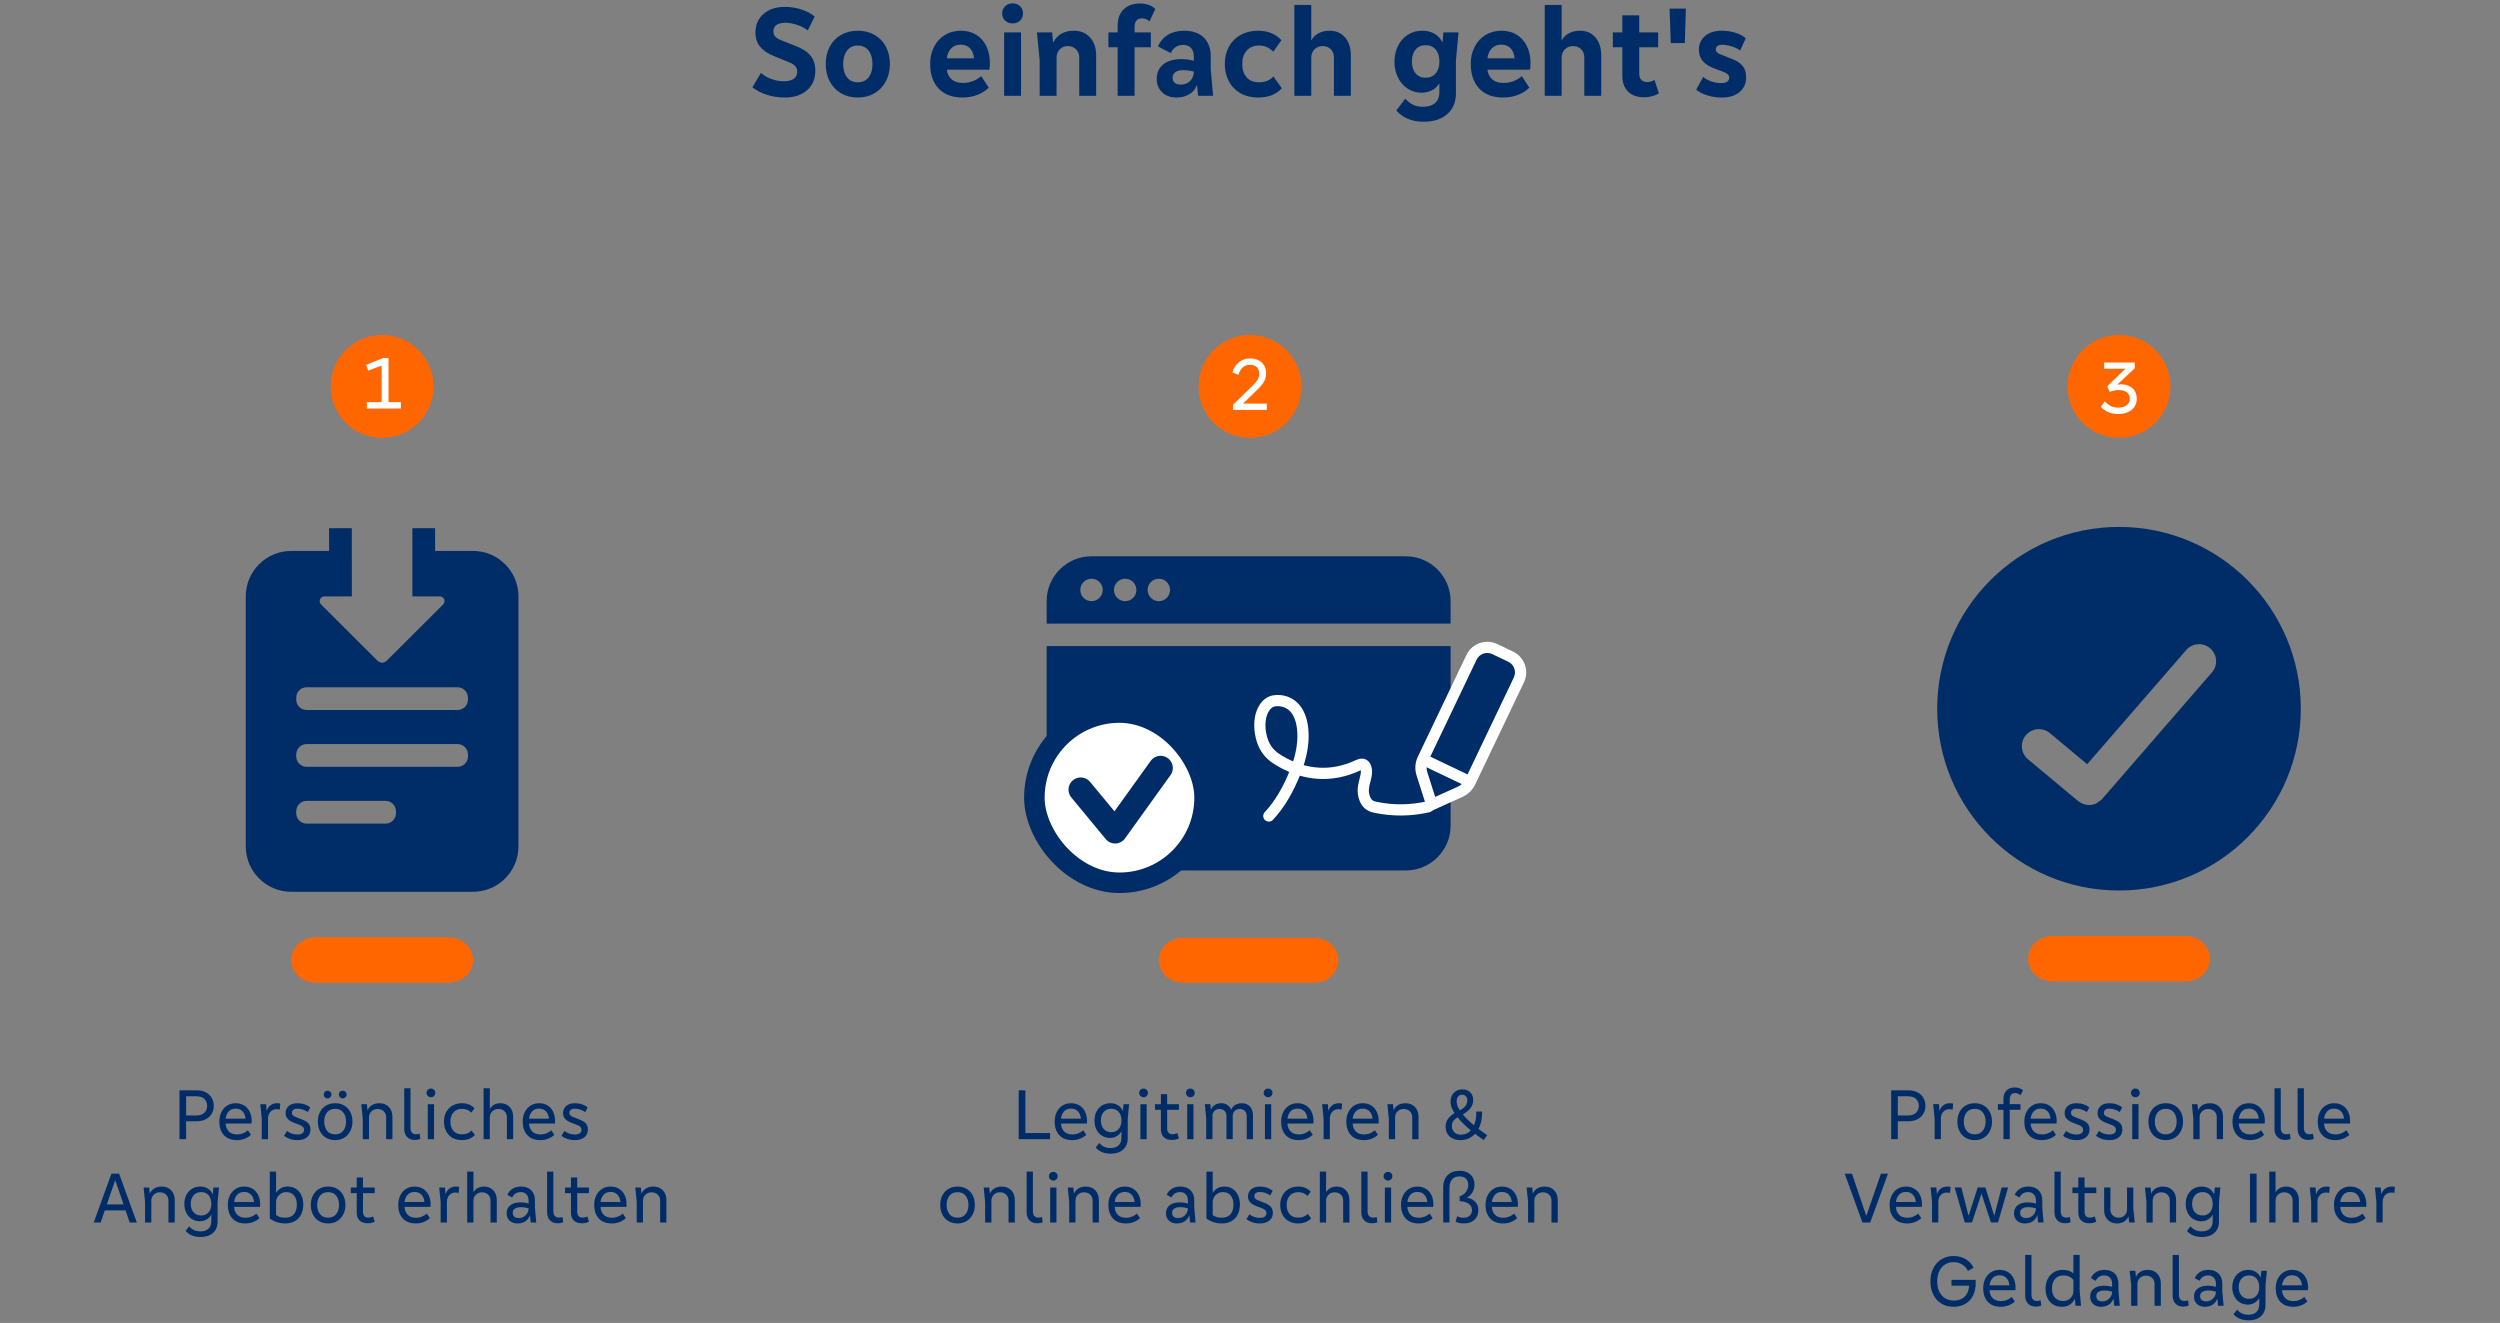 <?xml version="1.0" encoding="UTF-8"?>
<svg xmlns="http://www.w3.org/2000/svg" xmlns:xlink="http://www.w3.org/1999/xlink" viewBox="0 0 960 508">
  <rect x="0" y="0" width="960" height="508" fill="#808080" stroke="none"/>
  <defs>
    <style>
      .cls-1, .cls-2 {
        fill: #002d67;
      }

      .cls-3, .cls-4, .cls-5 {
        fill: #fff;
      }

      .cls-6 {
        fill: #f60;
      }

      .cls-4 {
        stroke-width: 7.883px;
      }

      .cls-4, .cls-2, .cls-7 {
        stroke-miterlimit: 10;
      }

      .cls-4, .cls-5 {
        stroke: #002d67;
      }

      .cls-2, .cls-7 {
        stroke: #fff;
        stroke-width: 4.309px;
      }

      .cls-7 {
        fill: none;
      }

      .cls-7, .cls-5 {
        stroke-linecap: round;
      }

      .cls-5 {
        stroke-linejoin: round;
        stroke-width: 9.368px;
      }
    </style>
    <symbol id="Kreis_fuer_Zahlen_18_pt_2" data-name="Kreis fuer Zahlen 18 pt 2" viewBox="0 0 21.834 21.835">
      <path class="cls-6" d="m21.834,10.916c0,6.029-4.887,10.919-10.915,10.919C4.887,21.835,0,16.945,0,10.916S4.887,0,10.918,0c6.028,0,10.915,4.887,10.915,10.916Z"/>
    </symbol>
  </defs>
  <g id="Typo">
    <g>
      <path class="cls-1" d="m292.179,27.997c1.1.967,2.425,1.742,3.975,2.325,1.55.583,3.142.875,4.775.875,1.667,0,2.95-.309,3.85-.926.9-.616,1.35-1.558,1.35-2.824,0-1.566-1.017-2.733-3.05-3.5l-5.75-2.351c-2.467-1-4.292-2.225-5.475-3.675-1.184-1.45-1.775-3.308-1.775-5.575,0-1.833.458-3.491,1.375-4.975.916-1.483,2.216-2.642,3.9-3.476,1.683-.832,3.641-1.25,5.875-1.25,2.333,0,4.516.334,6.55,1,2.033.668,3.716,1.567,5.05,2.7l-2.65,5.351c-1.067-.867-2.408-1.575-4.025-2.125-1.617-.551-3.159-.825-4.625-.825-1.467,0-2.592.283-3.375.85-.784.567-1.175,1.384-1.175,2.45,0,.8.25,1.475.75,2.025.5.55,1.283,1.024,2.35,1.425l5.55,2.2c2.6,1,4.491,2.25,5.675,3.75,1.183,1.5,1.775,3.417,1.775,5.75,0,3.133-1.067,5.625-3.2,7.475-2.134,1.85-4.983,2.775-8.55,2.775-2.434,0-4.75-.359-6.95-1.075-2.2-.717-4.017-1.675-5.45-2.875l3.25-5.5Z"/>
      <path class="cls-1" d="m318.604,17.947c1.017-1.934,2.458-3.441,4.325-4.525,1.866-1.083,4.016-1.625,6.45-1.625,2.433,0,4.592.542,6.475,1.625,1.883,1.084,3.333,2.592,4.35,4.525,1.017,1.934,1.525,4.133,1.525,6.6s-.517,4.684-1.55,6.65c-1.034,1.967-2.484,3.5-4.35,4.6-1.867,1.1-4.017,1.65-6.45,1.65-2.434,0-4.583-.551-6.45-1.65-1.867-1.1-3.309-2.625-4.325-4.575-1.017-1.95-1.525-4.175-1.525-6.675,0-2.467.508-4.666,1.525-6.6Zm14.95,1.5c-.984-1.301-2.375-1.95-4.175-1.95-1.767,0-3.142.649-4.125,1.95-.983,1.3-1.475,3.017-1.475,5.149,0,2.134.491,3.834,1.475,5.101.983,1.267,2.358,1.899,4.125,1.899,1.8,0,3.191-.633,4.175-1.899.983-1.267,1.475-2.967,1.475-5.101,0-2.133-.492-3.85-1.475-5.149Z"/>
      <path class="cls-1" d="m379.929,26.747h-16.35c.166,1.533.775,2.767,1.825,3.7,1.05.934,2.475,1.399,4.275,1.399,2.7,0,5.066-.866,7.1-2.6l2.9,4.399c-1.133,1.168-2.575,2.093-4.325,2.775s-3.675,1.025-5.775,1.025c-3.934,0-6.984-1.15-9.15-3.45-2.167-2.3-3.25-5.45-3.25-9.45,0-2.467.5-4.666,1.5-6.6s2.392-3.441,4.175-4.525c1.783-1.083,3.825-1.625,6.125-1.625,2.233,0,4.191.518,5.875,1.55,1.683,1.034,2.983,2.5,3.9,4.4.917,1.899,1.375,4.1,1.375,6.6,0,.834-.067,1.634-.2,2.4Zm-14.675-8.175c-.917.949-1.475,2.225-1.675,3.824h10.45c-.167-1.666-.692-2.957-1.575-3.875-.884-.916-2.059-1.375-3.525-1.375-1.533,0-2.758.476-3.675,1.426Z"/>
      <path class="cls-1" d="m385.979,7.922c-.767-.717-1.15-1.642-1.15-2.775,0-1.1.383-2.016,1.15-2.75.766-.732,1.716-1.1,2.85-1.1,1.166,0,2.125.358,2.875,1.075s1.125,1.642,1.125,2.774c0,1.134-.375,2.059-1.125,2.775s-1.709,1.075-2.875,1.075c-1.134,0-2.084-.358-2.85-1.075Zm6.1,28.875h-6.5V12.447h6.5v24.35Z"/>
      <path class="cls-1" d="m418.578,14.396c1.566,1.734,2.35,4.034,2.35,6.9v15.5h-6.5v-14.7c0-1.267-.409-2.316-1.225-3.149-.817-.833-1.875-1.25-3.175-1.25-1.233,0-2.259.417-3.075,1.25-.817.833-1.225,1.883-1.225,3.149v14.7h-6.5v-13.65l-1.05-10.699h5.85l.35,3.8h.15c.667-1.433,1.675-2.533,3.025-3.3s2.958-1.15,4.825-1.15c2.566,0,4.633.867,6.2,2.6Z"/>
      <path class="cls-1" d="m435.677,12.447h6.25v5.699h-6.25v18.65h-6.5v-18.65h-3.55v-5.699h3.55v-2.601c0-2.666.767-4.75,2.3-6.25,1.533-1.5,3.6-2.25,6.2-2.25,2.566,0,4.55.7,5.95,2.101l-2.2,4.75c-.9-.767-1.867-1.15-2.9-1.15-.934,0-1.642.283-2.125.85-.483.567-.725,1.4-.725,2.5v2.051Z"/>
      <path class="cls-1" d="m465.827,36.797h-5.75l-.4-3.95h-.15c-.567,1.434-1.534,2.559-2.9,3.375-1.367.816-2.967,1.226-4.8,1.226-2.3,0-4.15-.658-5.55-1.976-1.4-1.316-2.1-3.041-2.1-5.175,0-2.366.842-4.225,2.525-5.575,1.683-1.35,4.008-2.024,6.975-2.024,1.667,0,3.25.217,4.75.649v-1.7c0-1.366-.358-2.441-1.075-3.225-.717-.783-1.708-1.175-2.975-1.175-2.233,0-3.833,1.05-4.8,3.149l-4.9-2.55c.8-1.933,2.066-3.425,3.8-4.475,1.733-1.05,3.816-1.575,6.25-1.575,3.2,0,5.7.867,7.5,2.6,1.8,1.734,2.7,4.15,2.7,7.25v4.851l.9,10.3Zm-8.825-5.7c.95-.933,1.425-2.133,1.425-3.6-1.3-.366-2.667-.55-4.1-.55-1.268,0-2.259.25-2.975.75-.717.5-1.075,1.199-1.075,2.1,0,.867.267,1.533.8,2,.533.467,1.3.7,2.3.7,1.466,0,2.675-.467,3.625-1.4Z"/>
      <path class="cls-1" d="m488.926,19.847c-1.5-1.566-3.317-2.35-5.45-2.35-2,0-3.575.642-4.725,1.925s-1.725,3.009-1.725,5.175c0,2.134.558,3.834,1.675,5.101,1.116,1.267,2.675,1.899,4.675,1.899,2.433,0,4.3-.75,5.6-2.25l3.25,4.55c-2.1,2.367-5.15,3.551-9.15,3.551-2.534,0-4.768-.543-6.7-1.625-1.934-1.083-3.425-2.608-4.475-4.575-1.05-1.967-1.575-4.2-1.575-6.7s.533-4.717,1.6-6.65c1.066-1.933,2.566-3.433,4.5-4.5,1.933-1.066,4.167-1.6,6.7-1.6,3.7,0,6.683,1.217,8.95,3.65l-3.15,4.399Z"/>
      <path class="cls-1" d="m516.501,14.372c1.483,1.717,2.225,4.009,2.225,6.875v15.55h-6.5v-14.7c0-1.3-.4-2.357-1.2-3.175-.8-.816-1.85-1.225-3.15-1.225-1.233,0-2.267.417-3.1,1.25-.834.833-1.25,1.883-1.25,3.149v14.7h-6.5V1.896h6.5v13.551h.1c.533-1.101,1.417-1.983,2.65-2.65,1.232-.666,2.65-1,4.25-1,2.5,0,4.491.858,5.975,2.575Z"/>
      <path class="cls-1" d="m554.275,12.447h5.8l-1,10.8v12.6c0,3.366-1.109,6.025-3.325,7.976-2.217,1.949-5.242,2.925-9.075,2.925-4.434,0-7.934-1.434-10.5-4.3l3.45-4.551c.966,1.066,1.975,1.851,3.025,2.351,1.05.5,2.325.75,3.825.75,1.966,0,3.5-.483,4.6-1.45,1.1-.967,1.65-2.367,1.65-4.2v-3.25h-.1c-.6,1.067-1.5,1.917-2.7,2.55-1.2.634-2.533.95-4,.95-2,0-3.792-.517-5.375-1.55-1.583-1.033-2.825-2.45-3.725-4.25-.9-1.8-1.35-3.8-1.35-6,0-2.333.458-4.408,1.375-6.225.917-1.816,2.175-3.233,3.775-4.25s3.417-1.525,5.45-1.525c1.833,0,3.408.375,4.725,1.125,1.316.75,2.325,1.842,3.025,3.275h.1l.35-3.75Zm-2.975,15.725c.95-1.116,1.425-2.642,1.425-4.575,0-1.933-.475-3.458-1.425-4.575-.95-1.116-2.225-1.675-3.825-1.675-1.634,0-2.925.559-3.875,1.675-.95,1.117-1.425,2.643-1.425,4.575,0,1.934.475,3.459,1.425,4.575.95,1.117,2.241,1.675,3.875,1.675,1.6,0,2.875-.558,3.825-1.675Z"/>
      <path class="cls-1" d="m587.524,26.747h-16.35c.166,1.533.775,2.767,1.825,3.7,1.05.934,2.475,1.399,4.275,1.399,2.7,0,5.066-.866,7.1-2.6l2.9,4.399c-1.133,1.168-2.575,2.093-4.325,2.775s-3.675,1.025-5.775,1.025c-3.934,0-6.984-1.15-9.15-3.45-2.167-2.3-3.25-5.45-3.25-9.45,0-2.467.5-4.666,1.5-6.6s2.392-3.441,4.175-4.525c1.783-1.083,3.825-1.625,6.125-1.625,2.233,0,4.191.518,5.875,1.55,1.683,1.034,2.983,2.5,3.9,4.4.917,1.899,1.375,4.1,1.375,6.6,0,.834-.067,1.634-.2,2.4Zm-14.675-8.175c-.917.949-1.475,2.225-1.675,3.824h10.45c-.167-1.666-.692-2.957-1.575-3.875-.884-.916-2.059-1.375-3.525-1.375-1.533,0-2.758.476-3.675,1.426Z"/>
      <path class="cls-1" d="m612.648,14.372c1.483,1.717,2.225,4.009,2.225,6.875v15.55h-6.5v-14.7c0-1.3-.4-2.357-1.2-3.175-.8-.816-1.85-1.225-3.15-1.225-1.233,0-2.267.417-3.1,1.25-.834.833-1.25,1.883-1.25,3.149v14.7h-6.5V1.896h6.5v13.551h.1c.533-1.101,1.417-1.983,2.65-2.65,1.232-.666,2.65-1,4.25-1,2.5,0,4.491.858,5.975,2.575Z"/>
      <path class="cls-1" d="m637.023,35.847c-1.634,1-3.55,1.5-5.75,1.5-2.6,0-4.634-.725-6.1-2.175-1.467-1.45-2.2-3.475-2.2-6.075v-10.95h-3.65v-5.699h3.65v-6.551h6.5v6.551h7.25v5.699h-7.25v10.101c0,1.067.266,1.875.8,2.425.533.55,1.316.825,2.35.825.9,0,1.8-.267,2.7-.8l1.7,5.149Z"/>
      <path class="cls-1" d="m646.973,16.547h-5.4l-.45-13.25h6.25l-.4,13.25Z"/>
      <path class="cls-1" d="m654.022,29.547c.9.733,1.95,1.309,3.15,1.725,1.2.418,2.483.625,3.85.625.966,0,1.708-.183,2.225-.55.517-.366.775-.866.775-1.5,0-.933-.634-1.633-1.9-2.1l-3.95-1.5c-1.967-.767-3.425-1.726-4.375-2.875-.95-1.15-1.425-2.592-1.425-4.325,0-2.133.792-3.875,2.375-5.225,1.583-1.351,3.691-2.025,6.325-2.025,1.9,0,3.667.259,5.3.775,1.633.517,2.967,1.225,4,2.125l-2.15,4.699c-.833-.633-1.909-1.157-3.225-1.574-1.317-.417-2.559-.625-3.725-.625-.768,0-1.359.158-1.775.475-.417.317-.625.742-.625,1.275,0,.467.15.85.45,1.149s.767.567,1.4.8l3.9,1.551c2.1.767,3.608,1.708,4.525,2.824.916,1.117,1.375,2.575,1.375,4.375,0,2.4-.842,4.301-2.525,5.7-1.684,1.4-3.942,2.101-6.775,2.101-1.967,0-3.825-.268-5.575-.801-1.75-.532-3.192-1.266-4.325-2.199l2.7-4.9Z"/>
    </g>
  </g>
  <g id="Ebene_6" data-name="Ebene 6">
    <g>
      <path class="cls-1" d="m813.696,202.333c-38.556,0-69.813,31.256-69.813,69.813s31.256,69.813,69.813,69.813,69.813-31.256,69.813-69.813-31.256-69.813-69.813-69.813Zm35.69,55.866l-42.141,48.584-.001.001-.001.001-.085.097c-.415.479-.949.755-1.455,1.083-.275.178-.495.454-.789.587-.853.386-1.772.588-2.699.588-.752,0-1.502-.134-2.221-.393-.211-.076-.389-.24-.594-.339-.473-.228-.956-.435-1.378-.785l-19.268-16.06c-2.778-2.314-3.153-6.443-.835-9.217,2.318-2.787,6.434-3.149,9.221-.839l14.339,11.952,38.02-43.833c2.378-2.736,6.511-3.025,9.229-.656,2.736,2.369,3.025,6.502.656,9.229Z"/>
      <path class="cls-6" d="m839.265,376.864h-51.138c-5.157,0-9.337-3.907-9.337-8.726h0c0-4.82,4.181-8.727,9.338-8.727h51.138c5.157,0,9.337,3.907,9.337,8.727h0c0,4.82-4.181,8.726-9.338,8.726Z"/>
    </g>
    <g>
      <path class="cls-1" d="m79.106,419.492c.999.542,1.746,1.265,2.24,2.17.494.906.742,1.909.742,3.011,0,1.063-.252,2.044-.756,2.939-.504.896-1.255,1.615-2.254,2.156s-2.217.812-3.654.812h-3.948v6.86h-2.548v-18.76h6.496c1.456,0,2.683.271,3.682.812Zm-3.794,8.849c1.438,0,2.501-.354,3.192-1.064.69-.709,1.036-1.577,1.036-2.604,0-1.064-.341-1.946-1.022-2.646-.682-.7-1.75-1.05-3.206-1.05h-3.836v7.364h3.836Z"/>
      <path class="cls-1" d="m96.593,431.448h-9.94c.037,1.195.424,2.189,1.162,2.982.737.793,1.806,1.189,3.206,1.189.821,0,1.596-.148,2.324-.447s1.344-.682,1.848-1.148l1.176,1.736c-.635.615-1.418,1.11-2.352,1.483-.934.373-1.942.561-3.024.561-2.184,0-3.859-.645-5.026-1.933-1.167-1.288-1.75-3.014-1.75-5.18,0-1.344.261-2.553.784-3.626.522-1.073,1.26-1.913,2.212-2.52s2.053-.91,3.304-.91c1.232,0,2.314.289,3.248.868.934.578,1.647,1.386,2.142,2.422s.742,2.226.742,3.569c0,.411-.019.729-.056.952Zm-8.806-4.62c-.644.747-1.022,1.662-1.134,2.744h7.644c-.112-1.176-.495-2.114-1.148-2.813-.654-.7-1.54-1.051-2.66-1.051-1.158,0-2.058.374-2.702,1.12Z"/>
      <path class="cls-1" d="m107.625,423.776l-.196,2.324c-.411-.112-.822-.168-1.232-.168-.952,0-1.736.331-2.352.994-.616.662-.924,1.525-.924,2.59v7.924h-2.408v-7.868l-.56-5.572h2.212l.224,2.521h.056c.242-.858.714-1.554,1.414-2.086.7-.532,1.535-.798,2.506-.798.429,0,.849.047,1.26.14Z"/>
      <path class="cls-1" d="m110.201,434.276c1.138.915,2.492,1.372,4.06,1.372.802,0,1.418-.158,1.848-.476.429-.317.644-.757.644-1.316,0-.448-.136-.816-.406-1.106-.271-.289-.686-.546-1.246-.77l-2.296-.868c-1.064-.429-1.853-.929-2.366-1.498-.514-.569-.77-1.311-.77-2.226,0-1.083.401-1.979,1.204-2.688.802-.709,1.904-1.063,3.304-1.063,1.026,0,1.964.145,2.814.434.849.29,1.563.687,2.142,1.19l-.952,1.792c-.504-.393-1.106-.71-1.806-.952s-1.433-.364-2.198-.364c-.691,0-1.209.145-1.554.435-.346.289-.518.657-.518,1.105s.126.794.378,1.036c.252.243.705.485,1.358.728l2.184.868c1.12.43,1.932.938,2.436,1.526s.756,1.367.756,2.338c0,1.232-.448,2.212-1.344,2.94-.896.728-2.1,1.092-3.612,1.092-1.064,0-2.04-.149-2.926-.448-.887-.299-1.638-.7-2.254-1.204l1.12-1.876Z"/>
      <path class="cls-1" d="m122.856,427.053c.541-1.064,1.316-1.899,2.324-2.506,1.008-.606,2.184-.91,3.528-.91,1.344,0,2.515.304,3.514.91.998.606,1.768,1.441,2.31,2.506.541,1.063.812,2.277.812,3.64,0,1.344-.276,2.558-.826,3.64-.551,1.083-1.326,1.933-2.324,2.549-.999.615-2.161.924-3.486.924-1.344,0-2.52-.304-3.528-.91-1.008-.606-1.783-1.451-2.324-2.534-.542-1.082-.812-2.305-.812-3.668,0-1.362.271-2.576.812-3.64Zm1.89-5.698c-.29-.289-.434-.648-.434-1.078,0-.41.14-.756.42-1.036.28-.28.634-.42,1.064-.42.411,0,.76.14,1.05.42.289.28.434.626.434,1.036,0,.411-.145.766-.434,1.064-.29.299-.64.447-1.05.447s-.761-.144-1.05-.434Zm7.056,5.81c-.719-.914-1.75-1.372-3.094-1.372-1.344,0-2.38.453-3.108,1.358s-1.092,2.086-1.092,3.542.364,2.637,1.092,3.542,1.764,1.358,3.108,1.358c1.344,0,2.375-.458,3.094-1.372.719-.915,1.078-2.091,1.078-3.528s-.359-2.613-1.078-3.528Zm-1.26-5.823c-.29-.299-.434-.653-.434-1.064,0-.41.145-.756.434-1.036.289-.28.639-.42,1.05-.42s.766.14,1.064.42c.299.28.448.626.448,1.036,0,.411-.149.766-.448,1.064-.298.299-.653.447-1.064.447s-.761-.148-1.05-.447Z"/>
      <path class="cls-1" d="m149.316,425.064c.914.952,1.372,2.193,1.372,3.724v8.652h-2.408v-8.428c0-.934-.308-1.694-.924-2.282-.616-.588-1.41-.882-2.38-.882-.934,0-1.712.304-2.338.91s-.938,1.357-.938,2.254v8.428h-2.408v-7.868l-.56-5.572h2.156l.224,2.269h.056c.392-.858.975-1.512,1.75-1.96.774-.448,1.694-.672,2.758-.672,1.512,0,2.725.476,3.64,1.428Z"/>
      <path class="cls-1" d="m155.224,417.896h2.408v15.26c0,.766.182,1.358.546,1.778.364.42.891.63,1.582.63.522,0,.98-.084,1.372-.252l.28,2.044c-.616.261-1.316.392-2.1.392-1.25,0-2.245-.378-2.982-1.134s-1.106-1.796-1.106-3.122v-15.596Z"/>
      <path class="cls-1" d="m164.281,420.851c-.327-.326-.49-.724-.49-1.19,0-.466.158-.858.476-1.176.317-.317.718-.476,1.204-.476.485,0,.886.158,1.204.476s.476.71.476,1.176c0,.467-.159.864-.476,1.19s-.719.49-1.204.49c-.467,0-.864-.164-1.19-.49Zm2.394,16.59h-2.408v-13.44h2.408v13.44Z"/>
      <path class="cls-1" d="m180.955,427.248c-.934-.97-2.091-1.456-3.472-1.456-1.456,0-2.576.458-3.36,1.372-.784.915-1.176,2.091-1.176,3.528,0,1.456.382,2.637,1.148,3.542s1.857,1.358,3.276,1.358c1.586,0,2.818-.495,3.696-1.484l1.288,1.736c-1.214,1.307-2.894,1.96-5.04,1.96-1.4,0-2.614-.304-3.64-.91-1.027-.606-1.815-1.451-2.366-2.534-.551-1.082-.826-2.305-.826-3.668,0-1.362.285-2.576.854-3.64.569-1.064,1.376-1.899,2.422-2.506s2.259-.91,3.64-.91c1.979,0,3.584.653,4.816,1.96l-1.26,1.651Z"/>
      <path class="cls-1" d="m195.698,425.064c.905.952,1.358,2.184,1.358,3.696v8.68h-2.408v-8.428c0-.934-.304-1.694-.91-2.282-.607-.588-1.396-.882-2.366-.882-.934,0-1.713.304-2.338.91s-.938,1.357-.938,2.254v8.428h-2.408v-19.544h2.408v7.812h.084c.298-.56.798-1.045,1.498-1.456.7-.41,1.526-.615,2.478-.615,1.456,0,2.637.476,3.542,1.428Z"/>
      <path class="cls-1" d="m213.099,431.448h-9.94c.037,1.195.424,2.189,1.162,2.982.737.793,1.806,1.189,3.206,1.189.821,0,1.596-.148,2.324-.447s1.344-.682,1.848-1.148l1.176,1.736c-.635.615-1.418,1.11-2.352,1.483-.934.373-1.942.561-3.024.561-2.184,0-3.859-.645-5.026-1.933-1.167-1.288-1.75-3.014-1.75-5.18,0-1.344.261-2.553.784-3.626.522-1.073,1.26-1.913,2.212-2.52s2.053-.91,3.304-.91c1.232,0,2.314.289,3.248.868.934.578,1.647,1.386,2.142,2.422s.742,2.226.742,3.569c0,.411-.019.729-.056.952Zm-8.806-4.62c-.644.747-1.022,1.662-1.134,2.744h7.644c-.112-1.176-.495-2.114-1.148-2.813-.654-.7-1.54-1.051-2.66-1.051-1.158,0-2.058.374-2.702,1.12Z"/>
      <path class="cls-1" d="m216.739,434.276c1.138.915,2.492,1.372,4.06,1.372.802,0,1.418-.158,1.848-.476.429-.317.644-.757.644-1.316,0-.448-.136-.816-.406-1.106-.271-.289-.686-.546-1.246-.77l-2.296-.868c-1.064-.429-1.853-.929-2.366-1.498-.514-.569-.77-1.311-.77-2.226,0-1.083.401-1.979,1.204-2.688.802-.709,1.904-1.063,3.304-1.063,1.026,0,1.964.145,2.814.434.849.29,1.563.687,2.142,1.19l-.952,1.792c-.504-.393-1.106-.71-1.806-.952s-1.433-.364-2.198-.364c-.691,0-1.209.145-1.554.435-.346.289-.518.657-.518,1.105s.126.794.378,1.036c.252.243.705.485,1.358.728l2.184.868c1.12.43,1.932.938,2.436,1.526s.756,1.367.756,2.338c0,1.232-.448,2.212-1.344,2.94-.896.728-2.1,1.092-3.612,1.092-1.064,0-2.04-.149-2.926-.448-.887-.299-1.638-.7-2.254-1.204l1.12-1.876Z"/>
      <path class="cls-1" d="m52.535,469.44h-2.744l-1.568-4.648h-7.98l-1.596,4.648h-2.66l6.804-18.76h2.94l6.804,18.76Zm-8.372-16.044l-3.136,9.1h6.412l-3.108-9.1h-.168Z"/>
      <path class="cls-1" d="m65.723,457.064c.914.952,1.372,2.193,1.372,3.724v8.652h-2.408v-8.428c0-.934-.308-1.694-.924-2.282-.616-.588-1.41-.882-2.38-.882-.934,0-1.712.304-2.338.91s-.938,1.357-.938,2.254v8.428h-2.408v-7.868l-.56-5.572h2.156l.224,2.269h.056c.392-.858.975-1.512,1.75-1.96.774-.448,1.694-.672,2.758-.672,1.512,0,2.725.476,3.64,1.428Z"/>
      <path class="cls-1" d="m81.963,456h2.128l-.532,5.656v7.42c0,1.849-.584,3.3-1.75,4.354-1.167,1.054-2.768,1.582-4.802,1.582-2.464,0-4.377-.784-5.74-2.353l1.372-1.764c.579.672,1.213,1.166,1.904,1.484.69.316,1.502.476,2.436.476,1.306,0,2.328-.341,3.066-1.022.737-.682,1.106-1.693,1.106-3.037v-2.324h-.056c-.392.766-.98,1.372-1.764,1.819-.784.448-1.634.673-2.548.673-1.157,0-2.188-.28-3.094-.841-.906-.56-1.615-1.344-2.128-2.352-.514-1.008-.77-2.156-.77-3.444,0-1.325.261-2.491.784-3.5.522-1.008,1.246-1.792,2.17-2.352.924-.561,1.974-.84,3.15-.84,1.082,0,2.039.247,2.87.742.83.494,1.46,1.218,1.89,2.17h.056l.252-2.549Zm-1.876,9.534c.709-.812,1.064-1.899,1.064-3.262,0-1.381-.35-2.479-1.05-3.29-.7-.812-1.648-1.218-2.842-1.218-1.213,0-2.184.41-2.912,1.231-.728.822-1.092,1.914-1.092,3.276s.364,2.45,1.092,3.262c.728.812,1.699,1.218,2.912,1.218,1.176,0,2.119-.405,2.828-1.218Z"/>
      <path class="cls-1" d="m99.855,463.448h-9.94c.037,1.195.424,2.189,1.162,2.982.737.793,1.806,1.189,3.206,1.189.821,0,1.596-.148,2.324-.447s1.344-.682,1.848-1.148l1.176,1.736c-.635.615-1.418,1.11-2.352,1.483-.934.373-1.942.561-3.024.561-2.184,0-3.859-.645-5.026-1.933-1.167-1.288-1.75-3.014-1.75-5.18,0-1.344.261-2.553.784-3.626.522-1.073,1.26-1.913,2.212-2.52s2.053-.91,3.304-.91c1.232,0,2.314.289,3.248.868.934.578,1.647,1.386,2.142,2.422s.742,2.226.742,3.569c0,.411-.019.729-.056.952Zm-8.806-4.62c-.644.747-1.022,1.662-1.134,2.744h7.644c-.112-1.176-.495-2.114-1.148-2.813-.654-.7-1.54-1.051-2.66-1.051-1.158,0-2.058.374-2.702,1.12Z"/>
      <path class="cls-1" d="m113.686,456.532c.896.598,1.582,1.419,2.058,2.464.476,1.046.714,2.231.714,3.557,0,1.419-.271,2.674-.812,3.766-.542,1.092-1.33,1.946-2.366,2.562-1.036.615-2.282.924-3.738.924-2.203,0-4.182-.625-5.936-1.876v-18.032h2.408v8.036h.084c.429-.653,1.003-1.199,1.722-1.639.719-.438,1.619-.657,2.702-.657,1.213,0,2.268.299,3.164.896Zm-.798,9.702c.737-.905,1.106-2.123,1.106-3.654,0-1.437-.35-2.599-1.05-3.485-.7-.887-1.704-1.33-3.01-1.33-.709,0-1.363.173-1.96.518-.598.346-1.074.817-1.428,1.414-.354.598-.532,1.26-.532,1.988v4.899c.485.355,1.003.612,1.554.771.55.159,1.208.238,1.974.238,1.493,0,2.608-.453,3.346-1.358Z"/>
      <path class="cls-1" d="m120.154,459.053c.541-1.064,1.316-1.899,2.324-2.506,1.008-.606,2.184-.91,3.528-.91,1.344,0,2.515.304,3.514.91.998.606,1.768,1.441,2.31,2.506.541,1.063.812,2.277.812,3.64,0,1.344-.276,2.558-.826,3.64-.551,1.083-1.326,1.933-2.324,2.549-.999.615-2.161.924-3.486.924-1.344,0-2.52-.304-3.528-.91-1.008-.606-1.783-1.451-2.324-2.534-.542-1.082-.812-2.305-.812-3.668,0-1.362.271-2.576.812-3.64Zm8.946.111c-.719-.914-1.75-1.372-3.094-1.372-1.344,0-2.38.453-3.108,1.358s-1.092,2.086-1.092,3.542.364,2.637,1.092,3.542,1.764,1.358,3.108,1.358c1.344,0,2.375-.458,3.094-1.372.719-.915,1.078-2.091,1.078-3.528s-.359-2.613-1.078-3.528Z"/>
      <path class="cls-1" d="m143.897,458.156h-4.508v7.168c0,.71.177,1.26.532,1.652.354.392.877.588,1.568.588.597,0,1.194-.149,1.792-.448l.616,2.017c-.821.41-1.727.615-2.716.615-1.307,0-2.333-.354-3.08-1.063-.747-.709-1.12-1.718-1.12-3.024v-7.504h-2.268v-2.156h2.268v-3.863h2.408v3.863h4.508v2.156Z"/>
      <path class="cls-1" d="m165.289,463.448h-9.94c.037,1.195.424,2.189,1.162,2.982.737.793,1.806,1.189,3.206,1.189.821,0,1.596-.148,2.324-.447s1.344-.682,1.848-1.148l1.176,1.736c-.635.615-1.418,1.11-2.352,1.483-.934.373-1.942.561-3.024.561-2.184,0-3.859-.645-5.026-1.933-1.167-1.288-1.75-3.014-1.75-5.18,0-1.344.261-2.553.784-3.626.522-1.073,1.26-1.913,2.212-2.52s2.053-.91,3.304-.91c1.232,0,2.314.289,3.248.868.934.578,1.647,1.386,2.142,2.422s.742,2.226.742,3.569c0,.411-.019.729-.056.952Zm-8.806-4.62c-.644.747-1.022,1.662-1.134,2.744h7.644c-.112-1.176-.495-2.114-1.148-2.813-.654-.7-1.54-1.051-2.66-1.051-1.158,0-2.058.374-2.702,1.12Z"/>
      <path class="cls-1" d="m176.321,455.776l-.196,2.324c-.411-.112-.822-.168-1.232-.168-.952,0-1.736.331-2.352.994-.616.662-.924,1.525-.924,2.59v7.924h-2.408v-7.868l-.56-5.572h2.212l.224,2.521h.056c.242-.858.714-1.554,1.414-2.086.7-.532,1.535-.798,2.506-.798.429,0,.849.047,1.26.14Z"/>
      <path class="cls-1" d="m189.41,457.064c.905.952,1.358,2.184,1.358,3.696v8.68h-2.408v-8.428c0-.934-.304-1.694-.91-2.282-.607-.588-1.396-.882-2.366-.882-.934,0-1.713.304-2.338.91s-.938,1.357-.938,2.254v8.428h-2.408v-19.544h2.408v7.812h.084c.298-.56.798-1.045,1.498-1.456.7-.41,1.526-.615,2.478-.615,1.456,0,2.637.476,3.542,1.428Z"/>
      <path class="cls-1" d="m205.916,469.44h-2.128l-.252-2.66h-.084c-.374.971-.966,1.718-1.778,2.24s-1.806.784-2.982.784c-1.25,0-2.254-.36-3.01-1.078-.756-.719-1.134-1.666-1.134-2.842,0-1.307.471-2.329,1.414-3.066.942-.737,2.245-1.105,3.906-1.105,1.026,0,2.062.14,3.108.42v-1.148c0-.971-.271-1.75-.812-2.338-.542-.588-1.26-.882-2.156-.882-.803,0-1.47.168-2.002.504-.532.336-.984.858-1.358,1.568l-1.82-1.036c.448-1.026,1.125-1.811,2.03-2.353.905-.541,1.983-.812,3.234-.812,1.661,0,2.963.476,3.906,1.428.942.952,1.414,2.259,1.414,3.92v2.716l.504,5.74Zm-4.802-2.212c.569-.336,1.022-.788,1.358-1.358.336-.569.504-1.189.504-1.861-.467-.149-.924-.262-1.372-.336-.448-.075-.98-.112-1.596-.112-.99,0-1.755.182-2.296.546s-.812.882-.812,1.554c0,1.382.784,2.072,2.352,2.072.672,0,1.292-.168,1.862-.504Z"/>
      <path class="cls-1" d="m210.088,449.896h2.408v15.26c0,.766.182,1.358.546,1.778.364.42.891.63,1.582.63.522,0,.98-.084,1.372-.252l.28,2.044c-.616.261-1.316.392-2.1.392-1.25,0-2.245-.378-2.982-1.134s-1.106-1.796-1.106-3.122v-15.596Z"/>
      <path class="cls-1" d="m226.159,458.156h-4.508v7.168c0,.71.177,1.26.532,1.652.354.392.877.588,1.568.588.597,0,1.194-.149,1.792-.448l.616,2.017c-.821.41-1.727.615-2.716.615-1.307,0-2.333-.354-3.08-1.063-.747-.709-1.12-1.718-1.12-3.024v-7.504h-2.268v-2.156h2.268v-3.863h2.408v3.863h4.508v2.156Z"/>
      <path class="cls-1" d="m240.552,463.448h-9.94c.037,1.195.424,2.189,1.162,2.982.737.793,1.806,1.189,3.206,1.189.821,0,1.596-.148,2.324-.447s1.344-.682,1.848-1.148l1.176,1.736c-.635.615-1.418,1.11-2.352,1.483-.934.373-1.942.561-3.024.561-2.184,0-3.859-.645-5.026-1.933-1.167-1.288-1.75-3.014-1.75-5.18,0-1.344.261-2.553.784-3.626.522-1.073,1.26-1.913,2.212-2.52s2.053-.91,3.304-.91c1.232,0,2.314.289,3.248.868.934.578,1.647,1.386,2.142,2.422s.742,2.226.742,3.569c0,.411-.019.729-.056.952Zm-8.806-4.62c-.644.747-1.022,1.662-1.134,2.744h7.644c-.112-1.176-.495-2.114-1.148-2.813-.654-.7-1.54-1.051-2.66-1.051-1.158,0-2.058.374-2.702,1.12Z"/>
      <path class="cls-1" d="m254.524,457.064c.914.952,1.372,2.193,1.372,3.724v8.652h-2.408v-8.428c0-.934-.308-1.694-.924-2.282-.616-.588-1.41-.882-2.38-.882-.934,0-1.712.304-2.338.91s-.938,1.357-.938,2.254v8.428h-2.408v-7.868l-.56-5.572h2.156l.224,2.269h.056c.392-.858.975-1.512,1.75-1.96.774-.448,1.694-.672,2.758-.672,1.512,0,2.725.476,3.64,1.428Z"/>
    </g>
    <g>
      <path class="cls-1" d="m393.733,418.681v16.408h9.492v2.352h-12.04v-18.76h2.548Z"/>
      <path class="cls-1" d="m417.365,431.448h-9.94c.037,1.195.424,2.189,1.162,2.982.737.793,1.806,1.189,3.206,1.189.821,0,1.596-.148,2.324-.447s1.344-.682,1.848-1.148l1.176,1.736c-.635.615-1.418,1.11-2.352,1.483-.934.373-1.942.561-3.024.561-2.184,0-3.859-.645-5.026-1.933-1.167-1.288-1.75-3.014-1.75-5.18,0-1.344.261-2.553.784-3.626.522-1.073,1.26-1.913,2.212-2.52s2.053-.91,3.304-.91c1.232,0,2.314.289,3.248.868.934.578,1.647,1.386,2.142,2.422s.742,2.226.742,3.569c0,.411-.019.729-.056.952Zm-8.806-4.62c-.644.747-1.022,1.662-1.134,2.744h7.644c-.112-1.176-.495-2.114-1.148-2.813-.654-.7-1.54-1.051-2.66-1.051-1.158,0-2.058.374-2.702,1.12Z"/>
      <path class="cls-1" d="m431.449,424h2.128l-.532,5.656v7.42c0,1.849-.584,3.3-1.75,4.354-1.167,1.054-2.768,1.582-4.802,1.582-2.464,0-4.377-.784-5.74-2.353l1.372-1.764c.579.672,1.213,1.166,1.904,1.484.69.316,1.502.476,2.436.476,1.306,0,2.328-.341,3.066-1.022.737-.682,1.106-1.693,1.106-3.037v-2.324h-.056c-.392.766-.98,1.372-1.764,1.819-.784.448-1.634.673-2.548.673-1.157,0-2.188-.28-3.094-.841-.906-.56-1.615-1.344-2.128-2.352-.514-1.008-.77-2.156-.77-3.444,0-1.325.261-2.491.784-3.5.522-1.008,1.246-1.792,2.17-2.352.924-.561,1.974-.84,3.15-.84,1.082,0,2.039.247,2.87.742.83.494,1.46,1.218,1.89,2.17h.056l.252-2.549Zm-1.876,9.534c.709-.812,1.064-1.899,1.064-3.262,0-1.381-.35-2.479-1.05-3.29-.7-.812-1.648-1.218-2.842-1.218-1.213,0-2.184.41-2.912,1.231-.728.822-1.092,1.914-1.092,3.276s.364,2.45,1.092,3.262c.728.812,1.699,1.218,2.912,1.218,1.176,0,2.119-.405,2.828-1.218Z"/>
      <path class="cls-1" d="m437.931,420.851c-.327-.326-.49-.724-.49-1.19,0-.466.158-.858.476-1.176.317-.317.718-.476,1.204-.476.485,0,.886.158,1.204.476s.476.71.476,1.176c0,.467-.159.864-.476,1.19s-.719.49-1.204.49c-.467,0-.864-.164-1.19-.49Zm2.394,16.59h-2.408v-13.44h2.408v13.44Z"/>
      <path class="cls-1" d="m452.701,426.156h-4.508v7.168c0,.71.177,1.26.532,1.652.354.392.877.588,1.568.588.597,0,1.194-.149,1.792-.448l.616,2.017c-.821.41-1.727.615-2.716.615-1.307,0-2.333-.354-3.08-1.063-.747-.709-1.12-1.718-1.12-3.024v-7.504h-2.268v-2.156h2.268v-3.863h2.408v3.863h4.508v2.156Z"/>
      <path class="cls-1" d="m455.906,420.851c-.327-.326-.49-.724-.49-1.19,0-.466.158-.858.476-1.176.317-.317.718-.476,1.204-.476.485,0,.886.158,1.204.476s.476.71.476,1.176c0,.467-.159.864-.476,1.19s-.719.49-1.204.49c-.467,0-.864-.164-1.19-.49Zm2.394,16.59h-2.408v-13.44h2.408v13.44Z"/>
      <path class="cls-1" d="m479.986,424.925c.774.858,1.162,1.987,1.162,3.388v9.128h-2.408v-8.876c0-.821-.248-1.479-.742-1.974-.495-.495-1.153-.742-1.974-.742-.766,0-1.4.257-1.904.77-.504.514-.756,1.162-.756,1.946v8.876h-2.408v-8.876c0-.821-.248-1.479-.742-1.974-.495-.495-1.144-.742-1.946-.742-.766,0-1.405.252-1.918.756-.514.504-.77,1.157-.77,1.96v8.876h-2.408v-8.204l-.532-5.236h2.128l.224,2.044h.028c.354-.783.868-1.381,1.54-1.792.672-.41,1.493-.615,2.464-.615.84,0,1.586.215,2.24.644.653.43,1.138,1.018,1.456,1.764h.084c.336-.783.863-1.381,1.582-1.792.719-.41,1.554-.615,2.506-.615,1.288,0,2.319.43,3.094,1.288Z"/>
      <path class="cls-1" d="m485.754,420.851c-.327-.326-.49-.724-.49-1.19,0-.466.158-.858.476-1.176.317-.317.718-.476,1.204-.476.485,0,.886.158,1.204.476s.476.71.476,1.176c0,.467-.159.864-.476,1.19s-.719.49-1.204.49c-.467,0-.864-.164-1.19-.49Zm2.394,16.59h-2.408v-13.44h2.408v13.44Z"/>
      <path class="cls-1" d="m504.332,431.448h-9.94c.037,1.195.424,2.189,1.162,2.982.737.793,1.806,1.189,3.206,1.189.821,0,1.596-.148,2.324-.447s1.344-.682,1.848-1.148l1.176,1.736c-.635.615-1.418,1.11-2.352,1.483-.934.373-1.942.561-3.024.561-2.184,0-3.859-.645-5.026-1.933-1.167-1.288-1.75-3.014-1.75-5.18,0-1.344.261-2.553.784-3.626.522-1.073,1.26-1.913,2.212-2.52s2.053-.91,3.304-.91c1.232,0,2.314.289,3.248.868.934.578,1.647,1.386,2.142,2.422s.742,2.226.742,3.569c0,.411-.019.729-.056.952Zm-8.806-4.62c-.644.747-1.022,1.662-1.134,2.744h7.644c-.112-1.176-.495-2.114-1.148-2.813-.654-.7-1.54-1.051-2.66-1.051-1.158,0-2.058.374-2.702,1.12Z"/>
      <path class="cls-1" d="m515.364,423.776l-.196,2.324c-.411-.112-.822-.168-1.232-.168-.952,0-1.736.331-2.352.994-.616.662-.924,1.525-.924,2.59v7.924h-2.408v-7.868l-.56-5.572h2.212l.224,2.521h.056c.242-.858.714-1.554,1.414-2.086.7-.532,1.535-.798,2.506-.798.429,0,.849.047,1.26.14Z"/>
      <path class="cls-1" d="m529.364,431.448h-9.94c.037,1.195.424,2.189,1.162,2.982.737.793,1.806,1.189,3.206,1.189.821,0,1.596-.148,2.324-.447s1.344-.682,1.848-1.148l1.176,1.736c-.635.615-1.418,1.11-2.352,1.483-.934.373-1.942.561-3.024.561-2.184,0-3.859-.645-5.026-1.933-1.167-1.288-1.75-3.014-1.75-5.18,0-1.344.261-2.553.784-3.626.522-1.073,1.26-1.913,2.212-2.52s2.053-.91,3.304-.91c1.232,0,2.314.289,3.248.868.934.578,1.647,1.386,2.142,2.422s.742,2.226.742,3.569c0,.411-.019.729-.056.952Zm-8.806-4.62c-.644.747-1.022,1.662-1.134,2.744h7.644c-.112-1.176-.495-2.114-1.148-2.813-.654-.7-1.54-1.051-2.66-1.051-1.158,0-2.058.374-2.702,1.12Z"/>
      <path class="cls-1" d="m543.335,425.064c.914.952,1.372,2.193,1.372,3.724v8.652h-2.408v-8.428c0-.934-.308-1.694-.924-2.282-.616-.588-1.41-.882-2.38-.882-.934,0-1.712.304-2.338.91s-.938,1.357-.938,2.254v8.428h-2.408v-7.868l-.56-5.572h2.156l.224,2.269h.056c.392-.858.975-1.512,1.75-1.96.774-.448,1.694-.672,2.758-.672,1.512,0,2.725.476,3.64,1.428Z"/>
      <path class="cls-1" d="m569.766,437.776c-1.344-.914-2.455-1.717-3.332-2.408-1.475,1.624-3.37,2.437-5.684,2.437-1.662,0-3.015-.457-4.06-1.372s-1.568-2.185-1.568-3.809c0-1.194.312-2.202.938-3.023s1.451-1.54,2.478-2.156c-1.027-1.605-1.54-3.042-1.54-4.312,0-1.475.429-2.646,1.288-3.515.858-.868,1.96-1.302,3.304-1.302,1.232,0,2.226.378,2.982,1.134.756.756,1.134,1.77,1.134,3.038,0,1.139-.359,2.166-1.078,3.08-.719.915-1.685,1.708-2.898,2.38,1.083,1.307,2.511,2.698,4.284,4.172.336-.802.574-1.666.714-2.59s.191-1.824.154-2.702h2.24c.056,1.158-.033,2.315-.266,3.473s-.611,2.222-1.134,3.191c1.157.878,2.277,1.681,3.36,2.408l-1.316,1.876Zm-4.984-3.696c-2.091-1.735-3.78-3.416-5.068-5.04-.71.448-1.251.915-1.624,1.4-.374.485-.56,1.139-.56,1.96,0,.989.317,1.788.952,2.394.635.607,1.493.91,2.576.91,1.493,0,2.734-.541,3.724-1.624Zm-4.858-13.02c-.383.467-.574,1.13-.574,1.988,0,.971.401,2.071,1.204,3.304.989-.504,1.717-1.06,2.184-1.666.466-.606.7-1.312.7-2.114,0-.69-.182-1.231-.546-1.624-.364-.392-.826-.588-1.386-.588-.672,0-1.2.233-1.582.7Z"/>
      <path class="cls-1" d="m361.855,459.053c.541-1.064,1.316-1.899,2.324-2.506,1.008-.606,2.184-.91,3.528-.91,1.344,0,2.515.304,3.514.91.998.606,1.768,1.441,2.31,2.506.541,1.063.812,2.277.812,3.64,0,1.344-.276,2.558-.826,3.64-.551,1.083-1.326,1.933-2.324,2.549-.999.615-2.161.924-3.486.924-1.344,0-2.52-.304-3.528-.91-1.008-.606-1.783-1.451-2.324-2.534-.542-1.082-.812-2.305-.812-3.668,0-1.362.271-2.576.812-3.64Zm8.946.111c-.719-.914-1.75-1.372-3.094-1.372-1.344,0-2.38.453-3.108,1.358s-1.092,2.086-1.092,3.542.364,2.637,1.092,3.542,1.764,1.358,3.108,1.358c1.344,0,2.375-.458,3.094-1.372.719-.915,1.078-2.091,1.078-3.528s-.359-2.613-1.078-3.528Z"/>
      <path class="cls-1" d="m388.315,457.064c.914.952,1.372,2.193,1.372,3.724v8.652h-2.408v-8.428c0-.934-.308-1.694-.924-2.282-.616-.588-1.41-.882-2.38-.882-.934,0-1.712.304-2.338.91s-.938,1.357-.938,2.254v8.428h-2.408v-7.868l-.56-5.572h2.156l.224,2.269h.056c.392-.858.975-1.512,1.75-1.96.774-.448,1.694-.672,2.758-.672,1.512,0,2.725.476,3.64,1.428Z"/>
      <path class="cls-1" d="m394.223,449.896h2.408v15.26c0,.766.182,1.358.546,1.778.364.42.891.63,1.582.63.522,0,.98-.084,1.372-.252l.28,2.044c-.616.261-1.316.392-2.1.392-1.25,0-2.245-.378-2.982-1.134s-1.106-1.796-1.106-3.122v-15.596Z"/>
      <path class="cls-1" d="m403.281,452.851c-.327-.326-.49-.724-.49-1.19,0-.466.158-.858.476-1.176.317-.317.718-.476,1.204-.476.485,0,.886.158,1.204.476s.476.71.476,1.176c0,.467-.159.864-.476,1.19s-.719.49-1.204.49c-.467,0-.864-.164-1.19-.49Zm2.394,16.59h-2.408v-13.44h2.408v13.44Z"/>
      <path class="cls-1" d="m420.599,457.064c.914.952,1.372,2.193,1.372,3.724v8.652h-2.408v-8.428c0-.934-.308-1.694-.924-2.282-.616-.588-1.41-.882-2.38-.882-.934,0-1.712.304-2.338.91s-.938,1.357-.938,2.254v8.428h-2.408v-7.868l-.56-5.572h2.156l.224,2.269h.056c.392-.858.975-1.512,1.75-1.96.774-.448,1.694-.672,2.758-.672,1.512,0,2.725.476,3.64,1.428Z"/>
      <path class="cls-1" d="m437.986,463.448h-9.94c.037,1.195.424,2.189,1.162,2.982.737.793,1.806,1.189,3.206,1.189.821,0,1.596-.148,2.324-.447s1.344-.682,1.848-1.148l1.176,1.736c-.635.615-1.418,1.11-2.352,1.483-.934.373-1.942.561-3.024.561-2.184,0-3.859-.645-5.026-1.933-1.167-1.288-1.75-3.014-1.75-5.18,0-1.344.261-2.553.784-3.626.522-1.073,1.26-1.913,2.212-2.52s2.053-.91,3.304-.91c1.232,0,2.314.289,3.248.868.934.578,1.647,1.386,2.142,2.422s.742,2.226.742,3.569c0,.411-.019.729-.056.952Zm-8.806-4.62c-.644.747-1.022,1.662-1.134,2.744h7.644c-.112-1.176-.495-2.114-1.148-2.813-.654-.7-1.54-1.051-2.66-1.051-1.158,0-2.058.374-2.702,1.12Z"/>
      <path class="cls-1" d="m459.098,469.44h-2.128l-.252-2.66h-.084c-.374.971-.966,1.718-1.778,2.24s-1.806.784-2.982.784c-1.25,0-2.254-.36-3.01-1.078-.756-.719-1.134-1.666-1.134-2.842,0-1.307.471-2.329,1.414-3.066.942-.737,2.245-1.105,3.906-1.105,1.026,0,2.062.14,3.108.42v-1.148c0-.971-.271-1.75-.812-2.338-.542-.588-1.26-.882-2.156-.882-.803,0-1.47.168-2.002.504-.532.336-.984.858-1.358,1.568l-1.82-1.036c.448-1.026,1.125-1.811,2.03-2.353.905-.541,1.983-.812,3.234-.812,1.661,0,2.963.476,3.906,1.428.942.952,1.414,2.259,1.414,3.92v2.716l.504,5.74Zm-4.802-2.212c.569-.336,1.022-.788,1.358-1.358.336-.569.504-1.189.504-1.861-.467-.149-.924-.262-1.372-.336-.448-.075-.98-.112-1.596-.112-.99,0-1.755.182-2.296.546s-.812.882-.812,1.554c0,1.382.784,2.072,2.352,2.072.672,0,1.292-.168,1.862-.504Z"/>
      <path class="cls-1" d="m473.35,456.532c.896.598,1.582,1.419,2.058,2.464.476,1.046.714,2.231.714,3.557,0,1.419-.271,2.674-.812,3.766-.542,1.092-1.33,1.946-2.366,2.562-1.036.615-2.282.924-3.738.924-2.203,0-4.182-.625-5.936-1.876v-18.032h2.408v8.036h.084c.429-.653,1.003-1.199,1.722-1.639.719-.438,1.619-.657,2.702-.657,1.213,0,2.268.299,3.164.896Zm-.798,9.702c.737-.905,1.106-2.123,1.106-3.654,0-1.437-.35-2.599-1.05-3.485-.7-.887-1.704-1.33-3.01-1.33-.709,0-1.363.173-1.96.518-.598.346-1.074.817-1.428,1.414-.354.598-.532,1.26-.532,1.988v4.899c.485.355,1.003.612,1.554.771.55.159,1.208.238,1.974.238,1.493,0,2.608-.453,3.346-1.358Z"/>
      <path class="cls-1" d="m479.762,466.276c1.138.915,2.492,1.372,4.06,1.372.802,0,1.418-.158,1.848-.476.429-.317.644-.757.644-1.316,0-.448-.136-.816-.406-1.106-.271-.289-.686-.546-1.246-.77l-2.296-.868c-1.064-.429-1.853-.929-2.366-1.498-.514-.569-.77-1.311-.77-2.226,0-1.083.401-1.979,1.204-2.688.802-.709,1.904-1.063,3.304-1.063,1.026,0,1.964.145,2.814.434.849.29,1.563.687,2.142,1.19l-.952,1.792c-.504-.393-1.106-.71-1.806-.952s-1.433-.364-2.198-.364c-.691,0-1.209.145-1.554.435-.346.289-.518.657-.518,1.105s.126.794.378,1.036c.252.243.705.485,1.358.728l2.184.868c1.12.43,1.932.938,2.436,1.526s.756,1.367.756,2.338c0,1.232-.448,2.212-1.344,2.94-.896.728-2.1,1.092-3.612,1.092-1.064,0-2.04-.149-2.926-.448-.887-.299-1.638-.7-2.254-1.204l1.12-1.876Z"/>
      <path class="cls-1" d="m502.078,459.248c-.934-.97-2.091-1.456-3.472-1.456-1.456,0-2.576.458-3.36,1.372-.784.915-1.176,2.091-1.176,3.528,0,1.456.382,2.637,1.148,3.542s1.857,1.358,3.276,1.358c1.586,0,2.818-.495,3.696-1.484l1.288,1.736c-1.214,1.307-2.894,1.96-5.04,1.96-1.4,0-2.614-.304-3.64-.91-1.027-.606-1.815-1.451-2.366-2.534-.551-1.082-.826-2.305-.826-3.668,0-1.362.285-2.576.854-3.64.569-1.064,1.376-1.899,2.422-2.506s2.259-.91,3.64-.91c1.979,0,3.584.653,4.816,1.96l-1.26,1.651Z"/>
      <path class="cls-1" d="m516.819,457.064c.905.952,1.358,2.184,1.358,3.696v8.68h-2.408v-8.428c0-.934-.304-1.694-.91-2.282-.607-.588-1.396-.882-2.366-.882-.934,0-1.713.304-2.338.91s-.938,1.357-.938,2.254v8.428h-2.408v-19.544h2.408v7.812h.084c.298-.56.798-1.045,1.498-1.456.7-.41,1.526-.615,2.478-.615,1.456,0,2.637.476,3.542,1.428Z"/>
      <path class="cls-1" d="m522.741,449.896h2.408v15.26c0,.766.182,1.358.546,1.778.364.42.891.63,1.582.63.522,0,.98-.084,1.372-.252l.28,2.044c-.616.261-1.316.392-2.1.392-1.25,0-2.245-.378-2.982-1.134s-1.106-1.796-1.106-3.122v-15.596Z"/>
      <path class="cls-1" d="m531.798,452.851c-.327-.326-.49-.724-.49-1.19,0-.466.158-.858.476-1.176.317-.317.718-.476,1.204-.476.485,0,.886.158,1.204.476s.476.71.476,1.176c0,.467-.159.864-.476,1.19s-.719.49-1.204.49c-.467,0-.864-.164-1.19-.49Zm2.394,16.59h-2.408v-13.44h2.408v13.44Z"/>
      <path class="cls-1" d="m550.376,463.448h-9.94c.037,1.195.424,2.189,1.162,2.982.737.793,1.806,1.189,3.206,1.189.821,0,1.596-.148,2.324-.447s1.344-.682,1.848-1.148l1.176,1.736c-.635.615-1.418,1.11-2.352,1.483-.934.373-1.942.561-3.024.561-2.184,0-3.859-.645-5.026-1.933-1.167-1.288-1.75-3.014-1.75-5.18,0-1.344.261-2.553.784-3.626.522-1.073,1.26-1.913,2.212-2.52s2.053-.91,3.304-.91c1.232,0,2.314.289,3.248.868.934.578,1.647,1.386,2.142,2.422s.742,2.226.742,3.569c0,.411-.019.729-.056.952Zm-8.806-4.62c-.644.747-1.022,1.662-1.134,2.744h7.644c-.112-1.176-.495-2.114-1.148-2.813-.654-.7-1.54-1.051-2.66-1.051-1.158,0-2.058.374-2.702,1.12Z"/>
      <path class="cls-1" d="m554.184,455.916c0-1.903.546-3.434,1.638-4.592,1.092-1.157,2.665-1.735,4.718-1.735,1.157,0,2.16.224,3.01.672.85.447,1.502,1.063,1.96,1.848s.686,1.68.686,2.688c0,1.213-.275,2.254-.826,3.121-.551.868-1.228,1.508-2.03,1.919v.084c1.176.149,2.193.639,3.052,1.47.858.831,1.288,1.937,1.288,3.317,0,1.568-.509,2.81-1.526,3.725s-2.338,1.372-3.962,1.372c-1.288,0-2.371-.225-3.248-.672l.616-2.128c.373.224.751.383,1.134.476.382.094.816.14,1.302.14.989,0,1.778-.266,2.366-.798.588-.532.882-1.255.882-2.17,0-1.008-.43-1.815-1.288-2.422-.859-.606-2.007-.919-3.444-.938v-1.932c1.026-.317,1.834-.872,2.422-1.666.588-.793.882-1.712.882-2.758,0-.914-.29-1.675-.868-2.282-.579-.606-1.4-.91-2.464-.91-1.326,0-2.306.397-2.94,1.19-.635.794-.952,1.89-.952,3.29v13.216h-2.408v-13.524Z"/>
      <path class="cls-1" d="m582.828,463.448h-9.94c.037,1.195.424,2.189,1.162,2.982.737.793,1.806,1.189,3.206,1.189.821,0,1.596-.148,2.324-.447s1.344-.682,1.848-1.148l1.176,1.736c-.635.615-1.418,1.11-2.352,1.483-.934.373-1.942.561-3.024.561-2.184,0-3.859-.645-5.026-1.933-1.167-1.288-1.75-3.014-1.75-5.18,0-1.344.261-2.553.784-3.626.522-1.073,1.26-1.913,2.212-2.52s2.053-.91,3.304-.91c1.232,0,2.314.289,3.248.868.934.578,1.647,1.386,2.142,2.422s.742,2.226.742,3.569c0,.411-.019.729-.056.952Zm-8.806-4.62c-.644.747-1.022,1.662-1.134,2.744h7.644c-.112-1.176-.495-2.114-1.148-2.813-.654-.7-1.54-1.051-2.66-1.051-1.158,0-2.058.374-2.702,1.12Z"/>
      <path class="cls-1" d="m596.799,457.064c.914.952,1.372,2.193,1.372,3.724v8.652h-2.408v-8.428c0-.934-.308-1.694-.924-2.282-.616-.588-1.41-.882-2.38-.882-.934,0-1.712.304-2.338.91s-.938,1.357-.938,2.254v8.428h-2.408v-7.868l-.56-5.572h2.156l.224,2.269h.056c.392-.858.975-1.512,1.75-1.96.774-.448,1.694-.672,2.758-.672,1.512,0,2.725.476,3.64,1.428Z"/>
    </g>
    <g>
      <path class="cls-1" d="m736.388,419.49c.999.542,1.746,1.265,2.24,2.17.494.906.742,1.909.742,3.011,0,1.063-.252,2.044-.756,2.939-.504.896-1.255,1.615-2.254,2.156s-2.217.812-3.654.812h-3.948v6.86h-2.548v-18.76h6.496c1.456,0,2.683.271,3.682.812Zm-3.794,8.849c1.438,0,2.501-.354,3.192-1.064.69-.709,1.036-1.577,1.036-2.604,0-1.064-.341-1.946-1.022-2.646-.682-.7-1.75-1.05-3.206-1.05h-3.836v7.364h3.836Z"/>
      <path class="cls-1" d="m750.01,423.774l-.196,2.324c-.411-.112-.822-.168-1.232-.168-.952,0-1.736.331-2.352.994-.616.662-.924,1.525-.924,2.59v7.924h-2.408v-7.868l-.56-5.572h2.212l.224,2.521h.056c.242-.858.714-1.554,1.414-2.086.7-.532,1.535-.798,2.506-.798.429,0,.849.047,1.26.14Z"/>
      <path class="cls-1" d="m752.446,427.051c.541-1.064,1.316-1.899,2.324-2.506,1.008-.606,2.184-.91,3.528-.91,1.344,0,2.515.304,3.514.91.998.606,1.768,1.441,2.31,2.506.541,1.063.812,2.277.812,3.64,0,1.344-.276,2.558-.826,3.64-.551,1.083-1.326,1.933-2.324,2.549-.999.615-2.161.924-3.486.924-1.344,0-2.52-.304-3.528-.91-1.008-.606-1.783-1.451-2.324-2.534-.542-1.082-.812-2.305-.812-3.668,0-1.362.271-2.576.812-3.64Zm8.946.111c-.719-.914-1.75-1.372-3.094-1.372-1.344,0-2.38.453-3.108,1.358s-1.092,2.086-1.092,3.542.364,2.637,1.092,3.542,1.764,1.358,3.108,1.358c1.344,0,2.375-.458,3.094-1.372.719-.915,1.078-2.091,1.078-3.528s-.359-2.613-1.078-3.528Z"/>
      <path class="cls-1" d="m772.271,420.372c-.355.42-.532,1.032-.532,1.834v1.792h4.116v2.156h-4.116v11.284h-2.408v-11.284h-2.156v-2.156h2.156v-2.044c0-1.362.396-2.431,1.19-3.206.793-.774,1.824-1.161,3.094-1.161,1.4,0,2.482.383,3.248,1.147l-.98,1.82c-.598-.541-1.279-.812-2.044-.812-.691,0-1.214.21-1.568.63Z"/>
      <path class="cls-1" d="m789.714,431.446h-9.94c.037,1.195.424,2.189,1.162,2.982.737.793,1.806,1.189,3.206,1.189.821,0,1.596-.148,2.324-.447s1.344-.682,1.848-1.148l1.176,1.736c-.635.615-1.418,1.11-2.352,1.483-.934.373-1.942.561-3.024.561-2.184,0-3.859-.645-5.026-1.933-1.167-1.288-1.75-3.014-1.75-5.18,0-1.344.261-2.553.784-3.626.522-1.073,1.26-1.913,2.212-2.52s2.053-.91,3.304-.91c1.232,0,2.314.289,3.248.868.934.578,1.647,1.386,2.142,2.422s.742,2.226.742,3.569c0,.411-.019.729-.056.952Zm-8.806-4.62c-.644.747-1.022,1.662-1.134,2.744h7.644c-.112-1.176-.495-2.114-1.148-2.813-.654-.7-1.54-1.051-2.66-1.051-1.158,0-2.058.374-2.702,1.12Z"/>
      <path class="cls-1" d="m793.354,434.274c1.138.915,2.492,1.372,4.06,1.372.802,0,1.418-.158,1.848-.476.429-.317.644-.757.644-1.316,0-.448-.136-.816-.406-1.106-.271-.289-.686-.546-1.246-.77l-2.296-.868c-1.064-.429-1.853-.929-2.366-1.498-.514-.569-.77-1.311-.77-2.226,0-1.083.401-1.979,1.204-2.688.802-.709,1.904-1.063,3.304-1.063,1.026,0,1.964.145,2.814.434.849.29,1.563.687,2.142,1.19l-.952,1.792c-.504-.393-1.106-.71-1.806-.952s-1.433-.364-2.198-.364c-.691,0-1.209.145-1.554.435-.346.289-.518.657-.518,1.105s.126.794.378,1.036c.252.243.705.485,1.358.728l2.184.868c1.12.43,1.932.938,2.436,1.526s.756,1.367.756,2.338c0,1.232-.448,2.212-1.344,2.94-.896.728-2.1,1.092-3.612,1.092-1.064,0-2.04-.149-2.926-.448-.887-.299-1.638-.7-2.254-1.204l1.12-1.876Z"/>
      <path class="cls-1" d="m805.982,434.274c1.138.915,2.492,1.372,4.06,1.372.802,0,1.418-.158,1.848-.476.429-.317.644-.757.644-1.316,0-.448-.136-.816-.406-1.106-.271-.289-.686-.546-1.246-.77l-2.296-.868c-1.064-.429-1.853-.929-2.366-1.498-.514-.569-.77-1.311-.77-2.226,0-1.083.401-1.979,1.204-2.688.802-.709,1.904-1.063,3.304-1.063,1.026,0,1.964.145,2.814.434.849.29,1.563.687,2.142,1.19l-.952,1.792c-.504-.393-1.106-.71-1.806-.952s-1.433-.364-2.198-.364c-.691,0-1.209.145-1.554.435-.346.289-.518.657-.518,1.105s.126.794.378,1.036c.252.243.705.485,1.358.728l2.184.868c1.12.43,1.932.938,2.436,1.526s.756,1.367.756,2.338c0,1.232-.448,2.212-1.344,2.94-.896.728-2.1,1.092-3.612,1.092-1.064,0-2.04-.149-2.926-.448-.887-.299-1.638-.7-2.254-1.204l1.12-1.876Z"/>
      <path class="cls-1" d="m818.791,420.849c-.327-.326-.49-.724-.49-1.19,0-.466.158-.858.476-1.176.317-.317.718-.476,1.204-.476.485,0,.886.158,1.204.476s.476.71.476,1.176c0,.467-.159.864-.476,1.19s-.719.49-1.204.49c-.467,0-.864-.164-1.19-.49Zm2.394,16.59h-2.408v-13.44h2.408v13.44Z"/>
      <path class="cls-1" d="m825.805,427.051c.541-1.064,1.316-1.899,2.324-2.506,1.008-.606,2.184-.91,3.528-.91,1.344,0,2.515.304,3.514.91.998.606,1.768,1.441,2.31,2.506.541,1.063.812,2.277.812,3.64,0,1.344-.276,2.558-.826,3.64-.551,1.083-1.326,1.933-2.324,2.549-.999.615-2.161.924-3.486.924-1.344,0-2.52-.304-3.528-.91-1.008-.606-1.783-1.451-2.324-2.534-.542-1.082-.812-2.305-.812-3.668,0-1.362.271-2.576.812-3.64Zm8.946.111c-.719-.914-1.75-1.372-3.094-1.372-1.344,0-2.38.453-3.108,1.358s-1.092,2.086-1.092,3.542.364,2.637,1.092,3.542,1.764,1.358,3.108,1.358c1.344,0,2.375-.458,3.094-1.372.719-.915,1.078-2.091,1.078-3.528s-.359-2.613-1.078-3.528Z"/>
      <path class="cls-1" d="m852.265,425.062c.914.952,1.372,2.193,1.372,3.724v8.652h-2.408v-8.428c0-.934-.308-1.694-.924-2.282-.616-.588-1.41-.882-2.38-.882-.934,0-1.712.304-2.338.91s-.938,1.357-.938,2.254v8.428h-2.408v-7.868l-.56-5.572h2.156l.224,2.269h.056c.392-.858.975-1.512,1.75-1.96.774-.448,1.694-.672,2.758-.672,1.512,0,2.725.476,3.64,1.428Z"/>
      <path class="cls-1" d="m869.653,431.446h-9.94c.037,1.195.424,2.189,1.162,2.982.737.793,1.806,1.189,3.206,1.189.821,0,1.596-.148,2.324-.447s1.344-.682,1.848-1.148l1.176,1.736c-.635.615-1.418,1.11-2.352,1.483-.934.373-1.942.561-3.024.561-2.184,0-3.859-.645-5.026-1.933-1.167-1.288-1.75-3.014-1.75-5.18,0-1.344.261-2.553.784-3.626.522-1.073,1.26-1.913,2.212-2.52s2.053-.91,3.304-.91c1.232,0,2.314.289,3.248.868.934.578,1.647,1.386,2.142,2.422s.742,2.226.742,3.569c0,.411-.019.729-.056.952Zm-8.806-4.62c-.644.747-1.022,1.662-1.134,2.744h7.644c-.112-1.176-.495-2.114-1.148-2.813-.654-.7-1.54-1.051-2.66-1.051-1.158,0-2.058.374-2.702,1.12Z"/>
      <path class="cls-1" d="m873.405,417.895h2.408v15.26c0,.766.182,1.358.546,1.778.364.42.891.63,1.582.63.522,0,.98-.084,1.372-.252l.28,2.044c-.616.261-1.316.392-2.1.392-1.25,0-2.245-.378-2.982-1.134s-1.106-1.796-1.106-3.122v-15.596Z"/>
      <path class="cls-1" d="m882.281,417.895h2.408v15.26c0,.766.182,1.358.546,1.778.364.42.891.63,1.582.63.522,0,.98-.084,1.372-.252l.28,2.044c-.616.261-1.316.392-2.1.392-1.25,0-2.245-.378-2.982-1.134s-1.106-1.796-1.106-3.122v-15.596Z"/>
      <path class="cls-1" d="m902.385,431.446h-9.94c.037,1.195.424,2.189,1.162,2.982.737.793,1.806,1.189,3.206,1.189.821,0,1.596-.148,2.324-.447s1.344-.682,1.848-1.148l1.176,1.736c-.635.615-1.418,1.11-2.352,1.483-.934.373-1.942.561-3.024.561-2.184,0-3.859-.645-5.026-1.933-1.167-1.288-1.75-3.014-1.75-5.18,0-1.344.261-2.553.784-3.626.522-1.073,1.26-1.913,2.212-2.52s2.053-.91,3.304-.91c1.232,0,2.314.289,3.248.868.934.578,1.647,1.386,2.142,2.422s.742,2.226.742,3.569c0,.411-.019.729-.056.952Zm-8.806-4.62c-.644.747-1.022,1.662-1.134,2.744h7.644c-.112-1.176-.495-2.114-1.148-2.813-.654-.7-1.54-1.051-2.66-1.051-1.158,0-2.058.374-2.702,1.12Z"/>
      <path class="cls-1" d="m716.733,466.723l5.544-16.044h2.716l-6.832,18.76h-2.996l-6.804-18.76h2.8l5.432,16.044h.14Z"/>
      <path class="cls-1" d="m737.985,463.446h-9.94c.037,1.195.424,2.189,1.162,2.982.737.793,1.806,1.189,3.206,1.189.821,0,1.596-.148,2.324-.447s1.344-.682,1.848-1.148l1.176,1.736c-.635.615-1.418,1.11-2.352,1.483-.934.373-1.942.561-3.024.561-2.184,0-3.859-.645-5.026-1.933-1.167-1.288-1.75-3.014-1.75-5.18,0-1.344.261-2.553.784-3.626.522-1.073,1.26-1.913,2.212-2.52s2.053-.91,3.304-.91c1.232,0,2.314.289,3.248.868.934.578,1.647,1.386,2.142,2.422s.742,2.226.742,3.569c0,.411-.019.729-.056.952Zm-8.806-4.62c-.644.747-1.022,1.662-1.134,2.744h7.644c-.112-1.176-.495-2.114-1.148-2.813-.654-.7-1.54-1.051-2.66-1.051-1.158,0-2.058.374-2.702,1.12Z"/>
      <path class="cls-1" d="m749.017,455.774l-.196,2.324c-.411-.112-.822-.168-1.232-.168-.952,0-1.736.331-2.352.994-.616.662-.924,1.525-.924,2.59v7.924h-2.408v-7.868l-.56-5.572h2.212l.224,2.521h.056c.242-.858.714-1.554,1.414-2.086.7-.532,1.535-.798,2.506-.798.429,0,.849.047,1.26.14Z"/>
      <path class="cls-1" d="m765.844,466.75l2.772-10.752h2.492l-3.864,13.44h-2.716l-3.612-10.948h-.084l-3.584,10.948h-2.772l-3.892-13.44h2.576l2.744,10.752h.084l3.444-10.752h2.968l3.36,10.752h.084Z"/>
      <path class="cls-1" d="m784.743,469.438h-2.128l-.252-2.66h-.084c-.374.971-.966,1.718-1.778,2.24s-1.806.784-2.982.784c-1.25,0-2.254-.36-3.01-1.078-.756-.719-1.134-1.666-1.134-2.842,0-1.307.471-2.329,1.414-3.066.942-.737,2.245-1.105,3.906-1.105,1.026,0,2.062.14,3.108.42v-1.148c0-.971-.271-1.75-.812-2.338-.542-.588-1.26-.882-2.156-.882-.803,0-1.47.168-2.002.504-.532.336-.984.858-1.358,1.568l-1.82-1.036c.448-1.026,1.125-1.811,2.03-2.353.905-.541,1.983-.812,3.234-.812,1.661,0,2.963.476,3.906,1.428.942.952,1.414,2.259,1.414,3.92v2.716l.504,5.74Zm-4.802-2.212c.569-.336,1.022-.788,1.358-1.358.336-.569.504-1.189.504-1.861-.467-.149-.924-.262-1.372-.336-.448-.075-.98-.112-1.596-.112-.99,0-1.755.182-2.296.546s-.812.882-.812,1.554c0,1.382.784,2.072,2.352,2.072.672,0,1.292-.168,1.862-.504Z"/>
      <path class="cls-1" d="m788.915,449.895h2.408v15.26c0,.766.182,1.358.546,1.778.364.42.891.63,1.582.63.522,0,.98-.084,1.372-.252l.28,2.044c-.616.261-1.316.392-2.1.392-1.25,0-2.245-.378-2.982-1.134s-1.106-1.796-1.106-3.122v-15.596Z"/>
      <path class="cls-1" d="m804.987,458.154h-4.508v7.168c0,.71.177,1.26.532,1.652.354.392.877.588,1.568.588.597,0,1.194-.149,1.792-.448l.616,2.017c-.821.41-1.727.615-2.716.615-1.307,0-2.333-.354-3.08-1.063-.747-.709-1.12-1.718-1.12-3.024v-7.504h-2.268v-2.156h2.268v-3.863h2.408v3.863h4.508v2.156Z"/>
      <path class="cls-1" d="m819.743,469.438h-2.156l-.224-2.268h-.056c-.392.858-.966,1.512-1.722,1.96-.756.447-1.657.672-2.702.672-1.456,0-2.637-.477-3.542-1.429-.906-.951-1.358-2.184-1.358-3.695v-8.681h2.408v8.456c0,.915.294,1.666.882,2.254.588.589,1.358.883,2.31.883.915,0,1.675-.299,2.282-.896.606-.597.91-1.344.91-2.24v-8.456h2.408v7.841l.56,5.6Z"/>
      <path class="cls-1" d="m834.247,457.062c.914.952,1.372,2.193,1.372,3.724v8.652h-2.408v-8.428c0-.934-.308-1.694-.924-2.282-.616-.588-1.41-.882-2.38-.882-.934,0-1.712.304-2.338.91s-.938,1.357-.938,2.254v8.428h-2.408v-7.868l-.56-5.572h2.156l.224,2.269h.056c.392-.858.975-1.512,1.75-1.96.774-.448,1.694-.672,2.758-.672,1.512,0,2.725.476,3.64,1.428Z"/>
      <path class="cls-1" d="m850.487,455.998h2.128l-.532,5.656v7.42c0,1.849-.584,3.3-1.75,4.354-1.167,1.054-2.768,1.582-4.802,1.582-2.464,0-4.377-.784-5.74-2.353l1.372-1.764c.579.672,1.213,1.166,1.904,1.484.69.316,1.502.476,2.436.476,1.306,0,2.328-.341,3.066-1.022.737-.682,1.106-1.693,1.106-3.037v-2.324h-.056c-.392.766-.98,1.372-1.764,1.819-.784.448-1.634.673-2.548.673-1.157,0-2.188-.28-3.094-.841-.906-.56-1.615-1.344-2.128-2.352-.514-1.008-.77-2.156-.77-3.444,0-1.325.261-2.491.784-3.5.522-1.008,1.246-1.792,2.17-2.352.924-.561,1.974-.84,3.15-.84,1.082,0,2.039.247,2.87.742.83.494,1.46,1.218,1.89,2.17h.056l.252-2.549Zm-1.876,9.534c.709-.812,1.064-1.899,1.064-3.262,0-1.381-.35-2.479-1.05-3.29-.7-.812-1.648-1.218-2.842-1.218-1.213,0-2.184.41-2.912,1.231-.728.822-1.092,1.914-1.092,3.276s.364,2.45,1.092,3.262c.728.812,1.699,1.218,2.912,1.218,1.176,0,2.119-.405,2.828-1.218Z"/>
      <path class="cls-1" d="m866.53,469.438h-2.548v-18.76h2.548v18.76Z"/>
      <path class="cls-1" d="m881.412,457.062c.905.952,1.358,2.184,1.358,3.696v8.68h-2.408v-8.428c0-.934-.304-1.694-.91-2.282-.607-.588-1.396-.882-2.366-.882-.934,0-1.713.304-2.338.91s-.938,1.357-.938,2.254v8.428h-2.408v-19.544h2.408v7.812h.084c.298-.56.798-1.045,1.498-1.456.7-.41,1.526-.615,2.478-.615,1.456,0,2.637.476,3.542,1.428Z"/>
      <path class="cls-1" d="m894.614,455.774l-.196,2.324c-.411-.112-.822-.168-1.232-.168-.952,0-1.736.331-2.352.994-.616.662-.924,1.525-.924,2.59v7.924h-2.408v-7.868l-.56-5.572h2.212l.224,2.521h.056c.242-.858.714-1.554,1.414-2.086.7-.532,1.535-.798,2.506-.798.429,0,.849.047,1.26.14Z"/>
      <path class="cls-1" d="m908.614,463.446h-9.94c.037,1.195.424,2.189,1.162,2.982.737.793,1.806,1.189,3.206,1.189.821,0,1.596-.148,2.324-.447s1.344-.682,1.848-1.148l1.176,1.736c-.635.615-1.418,1.11-2.352,1.483-.934.373-1.942.561-3.024.561-2.184,0-3.859-.645-5.026-1.933-1.167-1.288-1.75-3.014-1.75-5.18,0-1.344.261-2.553.784-3.626.522-1.073,1.26-1.913,2.212-2.52s2.053-.91,3.304-.91c1.232,0,2.314.289,3.248.868.934.578,1.647,1.386,2.142,2.422s.742,2.226.742,3.569c0,.411-.019.729-.056.952Zm-8.806-4.62c-.644.747-1.022,1.662-1.134,2.744h7.644c-.112-1.176-.495-2.114-1.148-2.813-.654-.7-1.54-1.051-2.66-1.051-1.158,0-2.058.374-2.702,1.12Z"/>
      <path class="cls-1" d="m919.646,455.774l-.196,2.324c-.411-.112-.822-.168-1.232-.168-.952,0-1.736.331-2.352.994-.616.662-.924,1.525-.924,2.59v7.924h-2.408v-7.868l-.56-5.572h2.212l.224,2.521h.056c.242-.858.714-1.554,1.414-2.086.7-.532,1.535-.798,2.506-.798.429,0,.849.047,1.26.14Z"/>
      <path class="cls-1" d="m758.663,492.87c0,1.699-.332,3.226-.994,4.578-.663,1.354-1.629,2.418-2.898,3.192-1.27.774-2.791,1.162-4.564,1.162-1.792,0-3.36-.406-4.704-1.218-1.344-.812-2.385-1.961-3.122-3.444-.738-1.484-1.106-3.188-1.106-5.11,0-1.885.373-3.565,1.12-5.04.746-1.475,1.796-2.622,3.15-3.443,1.353-.821,2.907-1.232,4.662-1.232,1.754,0,3.313.411,4.676,1.232,1.362.821,2.352,1.913,2.968,3.275l-2.184,1.232c-.448-1.008-1.162-1.824-2.142-2.45-.98-.625-2.086-.938-3.318-.938-1.27,0-2.38.304-3.332.91-.952.607-1.69,1.471-2.212,2.59-.522,1.12-.784,2.408-.784,3.864,0,1.494.261,2.796.784,3.906s1.27,1.97,2.24,2.576c.97.606,2.1.91,3.388.91,1.232,0,2.282-.257,3.15-.771.868-.513,1.526-1.204,1.974-2.072.448-.867.69-1.834.728-2.897h-6.776v-2.212h9.268l.028,1.399Z"/>
      <path class="cls-1" d="m773.923,495.446h-9.94c.037,1.195.424,2.189,1.162,2.982.737.793,1.806,1.189,3.206,1.189.821,0,1.596-.148,2.324-.447s1.344-.682,1.848-1.148l1.176,1.736c-.635.615-1.418,1.11-2.352,1.483-.934.373-1.942.561-3.024.561-2.184,0-3.859-.645-5.026-1.933-1.167-1.288-1.75-3.014-1.75-5.18,0-1.344.261-2.553.784-3.626.522-1.073,1.26-1.913,2.212-2.52s2.053-.91,3.304-.91c1.232,0,2.314.289,3.248.868.934.578,1.647,1.386,2.142,2.422s.742,2.226.742,3.569c0,.411-.019.729-.056.952Zm-8.806-4.62c-.644.747-1.022,1.662-1.134,2.744h7.644c-.112-1.176-.495-2.114-1.148-2.813-.654-.7-1.54-1.051-2.66-1.051-1.158,0-2.058.374-2.702,1.12Z"/>
      <path class="cls-1" d="m777.675,481.895h2.408v15.26c0,.766.182,1.358.546,1.778.364.42.891.63,1.582.63.522,0,.98-.084,1.372-.252l.28,2.044c-.616.261-1.316.392-2.1.392-1.25,0-2.245-.378-2.982-1.134s-1.106-1.796-1.106-3.122v-15.596Z"/>
      <path class="cls-1" d="m799.123,501.438h-2.128l-.252-2.688h-.084c-.392.952-1.003,1.699-1.834,2.24s-1.862.812-3.094.812c-1.288,0-2.404-.294-3.346-.882-.943-.589-1.662-1.405-2.156-2.45-.495-1.046-.742-2.249-.742-3.612,0-1.362.271-2.595.812-3.696.541-1.101,1.316-1.964,2.324-2.59,1.008-.625,2.174-.938,3.5-.938,1.661,0,3.014.438,4.06,1.315v-7.056h2.408v13.664l.532,5.88Zm-4.074-2.954c.756-.737,1.134-1.666,1.134-2.786v-4.2c-.411-.541-.943-.966-1.596-1.273-.654-.309-1.41-.462-2.268-.462-1.4,0-2.478.472-3.234,1.414s-1.134,2.151-1.134,3.626c0,1.438.374,2.595,1.12,3.472.747.878,1.811,1.316,3.192,1.316,1.102,0,2.03-.369,2.786-1.106Z"/>
      <path class="cls-1" d="m813.99,501.438h-2.128l-.252-2.66h-.084c-.374.971-.966,1.718-1.778,2.24s-1.806.784-2.982.784c-1.25,0-2.254-.36-3.01-1.078-.756-.719-1.134-1.666-1.134-2.842,0-1.307.471-2.329,1.414-3.066.942-.737,2.245-1.105,3.906-1.105,1.026,0,2.062.14,3.108.42v-1.148c0-.971-.271-1.75-.812-2.338-.542-.588-1.26-.882-2.156-.882-.803,0-1.47.168-2.002.504-.532.336-.984.858-1.358,1.568l-1.82-1.036c.448-1.026,1.125-1.811,2.03-2.353.905-.541,1.983-.812,3.234-.812,1.661,0,2.963.476,3.906,1.428.942.952,1.414,2.259,1.414,3.92v2.716l.504,5.74Zm-4.802-2.212c.569-.336,1.022-.788,1.358-1.358.336-.569.504-1.189.504-1.861-.467-.149-.924-.262-1.372-.336-.448-.075-.98-.112-1.596-.112-.99,0-1.755.182-2.296.546s-.812.882-.812,1.554c0,1.382.784,2.072,2.352,2.072.672,0,1.292-.168,1.862-.504Z"/>
      <path class="cls-1" d="m828.382,489.062c.914.952,1.372,2.193,1.372,3.724v8.652h-2.408v-8.428c0-.934-.308-1.694-.924-2.282-.616-.588-1.41-.882-2.38-.882-.934,0-1.712.304-2.338.91s-.938,1.357-.938,2.254v8.428h-2.408v-7.868l-.56-5.572h2.156l.224,2.269h.056c.392-.858.975-1.512,1.75-1.96.774-.448,1.694-.672,2.758-.672,1.512,0,2.725.476,3.64,1.428Z"/>
      <path class="cls-1" d="m834.29,481.895h2.408v15.26c0,.766.182,1.358.546,1.778.364.42.891.63,1.582.63.522,0,.98-.084,1.372-.252l.28,2.044c-.616.261-1.316.392-2.1.392-1.25,0-2.245-.378-2.982-1.134s-1.106-1.796-1.106-3.122v-15.596Z"/>
      <path class="cls-1" d="m853.862,501.438h-2.128l-.252-2.66h-.084c-.374.971-.966,1.718-1.778,2.24s-1.806.784-2.982.784c-1.25,0-2.254-.36-3.01-1.078-.756-.719-1.134-1.666-1.134-2.842,0-1.307.471-2.329,1.414-3.066.942-.737,2.245-1.105,3.906-1.105,1.026,0,2.062.14,3.108.42v-1.148c0-.971-.271-1.75-.812-2.338-.542-.588-1.26-.882-2.156-.882-.803,0-1.47.168-2.002.504-.532.336-.984.858-1.358,1.568l-1.82-1.036c.448-1.026,1.125-1.811,2.03-2.353.905-.541,1.983-.812,3.234-.812,1.661,0,2.963.476,3.906,1.428.942.952,1.414,2.259,1.414,3.92v2.716l.504,5.74Zm-4.802-2.212c.569-.336,1.022-.788,1.358-1.358.336-.569.504-1.189.504-1.861-.467-.149-.924-.262-1.372-.336-.448-.075-.98-.112-1.596-.112-.99,0-1.755.182-2.296.546s-.812.882-.812,1.554c0,1.382.784,2.072,2.352,2.072.672,0,1.292-.168,1.862-.504Z"/>
      <path class="cls-1" d="m868.365,487.998h2.128l-.532,5.656v7.42c0,1.849-.584,3.3-1.75,4.354-1.167,1.054-2.768,1.582-4.802,1.582-2.464,0-4.377-.784-5.74-2.353l1.372-1.764c.579.672,1.213,1.166,1.904,1.484.69.316,1.502.476,2.436.476,1.306,0,2.328-.341,3.066-1.022.737-.682,1.106-1.693,1.106-3.037v-2.324h-.056c-.392.766-.98,1.372-1.764,1.819-.784.448-1.634.673-2.548.673-1.157,0-2.188-.28-3.094-.841-.906-.56-1.615-1.344-2.128-2.352-.514-1.008-.77-2.156-.77-3.444,0-1.325.261-2.491.784-3.5.522-1.008,1.246-1.792,2.17-2.352.924-.561,1.974-.84,3.15-.84,1.082,0,2.039.247,2.87.742.83.494,1.46,1.218,1.89,2.17h.056l.252-2.549Zm-1.876,9.534c.709-.812,1.064-1.899,1.064-3.262,0-1.381-.35-2.479-1.05-3.29-.7-.812-1.648-1.218-2.842-1.218-1.213,0-2.184.41-2.912,1.231-.728.822-1.092,1.914-1.092,3.276s.364,2.45,1.092,3.262c.728.812,1.699,1.218,2.912,1.218,1.176,0,2.119-.405,2.828-1.218Z"/>
      <path class="cls-1" d="m886.257,495.446h-9.94c.037,1.195.424,2.189,1.162,2.982.737.793,1.806,1.189,3.206,1.189.821,0,1.596-.148,2.324-.447s1.344-.682,1.848-1.148l1.176,1.736c-.635.615-1.418,1.11-2.352,1.483-.934.373-1.942.561-3.024.561-2.184,0-3.859-.645-5.026-1.933-1.167-1.288-1.75-3.014-1.75-5.18,0-1.344.261-2.553.784-3.626.522-1.073,1.26-1.913,2.212-2.52s2.053-.91,3.304-.91c1.232,0,2.314.289,3.248.868.934.578,1.647,1.386,2.142,2.422s.742,2.226.742,3.569c0,.411-.019.729-.056.952Zm-8.806-4.62c-.644.747-1.022,1.662-1.134,2.744h7.644c-.112-1.176-.495-2.114-1.148-2.813-.654-.7-1.54-1.051-2.66-1.051-1.158,0-2.058.374-2.702,1.12Z"/>
    </g>
    <g>
      <use width="21.834" height="21.835" transform="translate(126.965 128.615) scale(1.81)" xlink:href="#Kreis_fuer_Zahlen_18_pt_2"/>
      <path class="cls-3" d="m149.194,137.459v16.972h4.75v2.433h-13.062v-2.433h5.677v-14.047l-5.156,1.911-.84-2.172,6.633-2.665h1.998Z"/>
    </g>
    <g>
      <use width="21.834" height="21.835" transform="translate(460.239 128.615) scale(1.81)" xlink:href="#Kreis_fuer_Zahlen_18_pt_2"/>
      <path class="cls-3" d="m480.697,148.393c.984-.946,1.704-1.776,2.157-2.491.454-.714.681-1.525.681-2.433,0-1.062-.318-1.892-.955-2.491-.638-.598-1.507-.898-2.607-.898-1.178,0-2.139.376-2.881,1.13-.744.753-1.251,1.661-1.521,2.723l-2.317-.898c.386-1.545,1.178-2.828,2.375-3.852,1.197-1.023,2.684-1.535,4.46-1.535,1.158,0,2.201.227,3.128.681.927.454,1.655,1.105,2.187,1.955.531.85.797,1.854.797,3.012,0,1.197-.261,2.264-.782,3.2-.521.937-1.322,1.917-2.403,2.94l-5.619,5.474v.087h9.065v2.433h-12.976v-1.998l7.212-7.038Z"/>
    </g>
    <g>
      <use width="21.834" height="21.835" transform="translate(793.935 128.615) scale(1.81)" xlink:href="#Kreis_fuer_Zahlen_18_pt_2"/>
      <path class="cls-3" d="m817.633,148.248c.898.444,1.603,1.082,2.114,1.911.512.83.768,1.796.768,2.896,0,1.216-.304,2.274-.912,3.171s-1.463,1.583-2.563,2.056c-1.101.473-2.365.709-3.794.709-1.352,0-2.611-.261-3.779-.782-1.169-.521-2.081-1.206-2.737-2.056l1.564-2.027c1.37,1.603,3.041,2.404,5.01,2.404,1.352,0,2.447-.309,3.287-.927.841-.618,1.261-1.438,1.261-2.462,0-1.062-.377-1.887-1.13-2.476-.753-.589-1.786-.883-3.099-.883-.638,0-1.271.068-1.897.203-.628.135-1.173.309-1.637.521l-.897-2.201,6.979-6.719h-8.167v-2.375h11.729v2.201l-6.748,6.314c.482-.096,1.023-.145,1.622-.145,1.119,0,2.129.222,3.026.666Z"/>
    </g>
    <g>
      <g>
        <path class="cls-1" d="m539.801,213.615h-120.652c-9.519,0-17.235,7.716-17.235,17.235v8.618h155.123v-8.618c0-9.519-7.717-17.235-17.235-17.235Zm-120.659,17.235c-2.379,0-4.309-1.929-4.309-4.309,0-2.38,1.929-4.309,4.309-4.309s4.309,1.929,4.309,4.309c0,2.379-1.929,4.309-4.309,4.309Zm12.926,0c-2.379,0-4.309-1.929-4.309-4.309,0-2.38,1.929-4.309,4.309-4.309,2.38,0,4.309,1.929,4.309,4.309,0,2.379-1.929,4.309-4.309,4.309Zm12.926,0c-2.379,0-4.309-1.929-4.309-4.309,0-2.38,1.929-4.309,4.309-4.309,2.38,0,4.309,1.929,4.309,4.309,0,2.379-1.929,4.309-4.309,4.309Z"/>
        <path class="cls-1" d="m401.914,317.026c0,9.519,7.717,17.235,17.235,17.235h120.652c9.519,0,17.235-7.717,17.235-17.235v-68.941h-155.123v68.941Z"/>
      </g>
      <path class="cls-6" d="m504.715,377.349h-50.499c-5.092,0-9.221-3.858-9.221-8.618h0c0-4.759,4.128-8.618,9.221-8.618h50.499c5.092,0,9.221,3.858,9.221,8.618h0c0,4.759-4.128,8.618-9.221,8.618Z"/>
      <path class="cls-7" d="m487.236,313.339c3.947-4.181,7.439-10.006,10.179-16.977,1.095-2.787,2.084-5.806,2.596-9.179.512-3.373.508-7.157-.317-10.283-1.482-5.619-5.08-7.612-8.3-7.86-1.436-.11-2.904.021-4.253.995-1.349.974-2.574,2.894-3.095,5.524-.743,3.751.115,8.16,1.594,10.946,1.479,2.786,3.465,4.257,5.423,5.449,9.815,5.977,20.454,6.64,30.443,1.899,1.046-.496,2.384-.848,2.984.905.841,2.457-.814,5.35-.987,8.291-.129,2.191.641,4.287,1.617,5.379.976,1.093,2.125,1.384,3.242,1.613,6.663,1.369,13.403,1.286,20.057-.244"/>
      <g>
        <path class="cls-1" d="m546.011,297.102c-.589-1.851-.453-3.835.384-5.588l18.677-39.117c1.104-2.313,3.475-3.808,6.04-3.808,1.002,0,1.97.22,2.879.654l6.111,2.918c1.612.77,2.828,2.122,3.424,3.806.596,1.684.5,3.5-.27,5.113l-18.749,39.269c-.772,1.616-2.095,2.913-3.725,3.652l-10.985,4.979-3.784-11.877Z"/>
        <path class="cls-3" d="m571.111,250.743c.655,0,1.32.142,1.951.443l6.111,2.917c2.26,1.079,3.218,3.786,2.139,6.046l-18.75,39.269c-.554,1.16-1.5,2.087-2.671,2.618l-8.779,3.979-3.048-9.569c-.421-1.322-.323-2.754.275-4.006l18.677-39.117c.778-1.629,2.402-2.582,4.095-2.582m0-4.309h-0c-3.39 0-6.523,1.976-7.983,5.034l-18.677,39.118c-1.074,2.25-1.249,4.796-.492,7.171l3.048,9.568,1.471,4.617,4.414-2,8.779-3.979c2.092-.948,3.79-2.612,4.78-4.685l18.75-39.27c2.101-4.401.23-9.69-4.17-11.791l-6.111-2.917c-1.201-.574-2.481-.864-3.807-.864h0Z"/>
      </g>
      <line class="cls-2" x1="547.408" y1="292.069" x2="563.544" y2="299.773"/>
      <g>
        <rect class="cls-4" x="397.198" y="273.617" width="65.367" height="65.367" rx="32.683" ry="32.683"/>
        <polyline class="cls-5" points="414.991 303.231 428.208 319.216 445.676 294.913"/>
      </g>
    </g>
    <path class="cls-6" d="m172.293,377.349h-51.134c-5.157,0-9.337-3.907-9.337-8.726h0c0-4.819,4.18-8.726,9.337-8.726h51.134c5.157,0,9.337,3.907,9.337,8.726h0c0,4.819-4.18,8.726-9.337,8.726Z"/>
    <path class="cls-1" d="m181.63,211.557h-14.546v-8.728h-8.726l-.003,26.18,10.578-.002c.971.069,1.756.835,1.756,1.824,0,.529-.227.996-.58,1.336l-21.542,21.482c-.523.523-1.177.775-1.841.836-.665-.062-1.318-.313-1.841-.836l-21.542-21.482c-.354-.341-.58-.807-.58-1.336,0-.989.785-1.755,1.756-1.824l10.578.002-.004-26.18h-8.726v8.728h-14.545c-9.639,0-17.452,7.813-17.452,17.452v95.985c0,9.639,7.813,17.452,17.452,17.452h69.808c9.638,0,17.452-7.813,17.452-17.452v-95.985c0-9.639-7.814-17.452-17.452-17.452Zm-29.585,100.728c0,2.2-1.783,3.982-3.982,3.982h-30.324c-2.2,0-3.983-1.783-3.983-3.982v-.761c0-2.2,1.783-3.982,3.983-3.982h30.324c2.199,0,3.982,1.783,3.982,3.982v.761Zm27.651-21.815c0,2.2-1.783,3.983-3.983,3.983h-57.975c-2.2,0-3.983-1.783-3.983-3.983v-.761c0-2.2,1.783-3.982,3.983-3.982h57.975c2.2,0,3.983,1.783,3.983,3.982v.761Zm0-21.815c0,2.2-1.783,3.982-3.983,3.982h-57.975c-2.2,0-3.983-1.783-3.983-3.982v-.761c0-2.2,1.783-3.982,3.983-3.982h57.975c2.2,0,3.983,1.783,3.983,3.982v.761Z"/>
  </g>
</svg>
